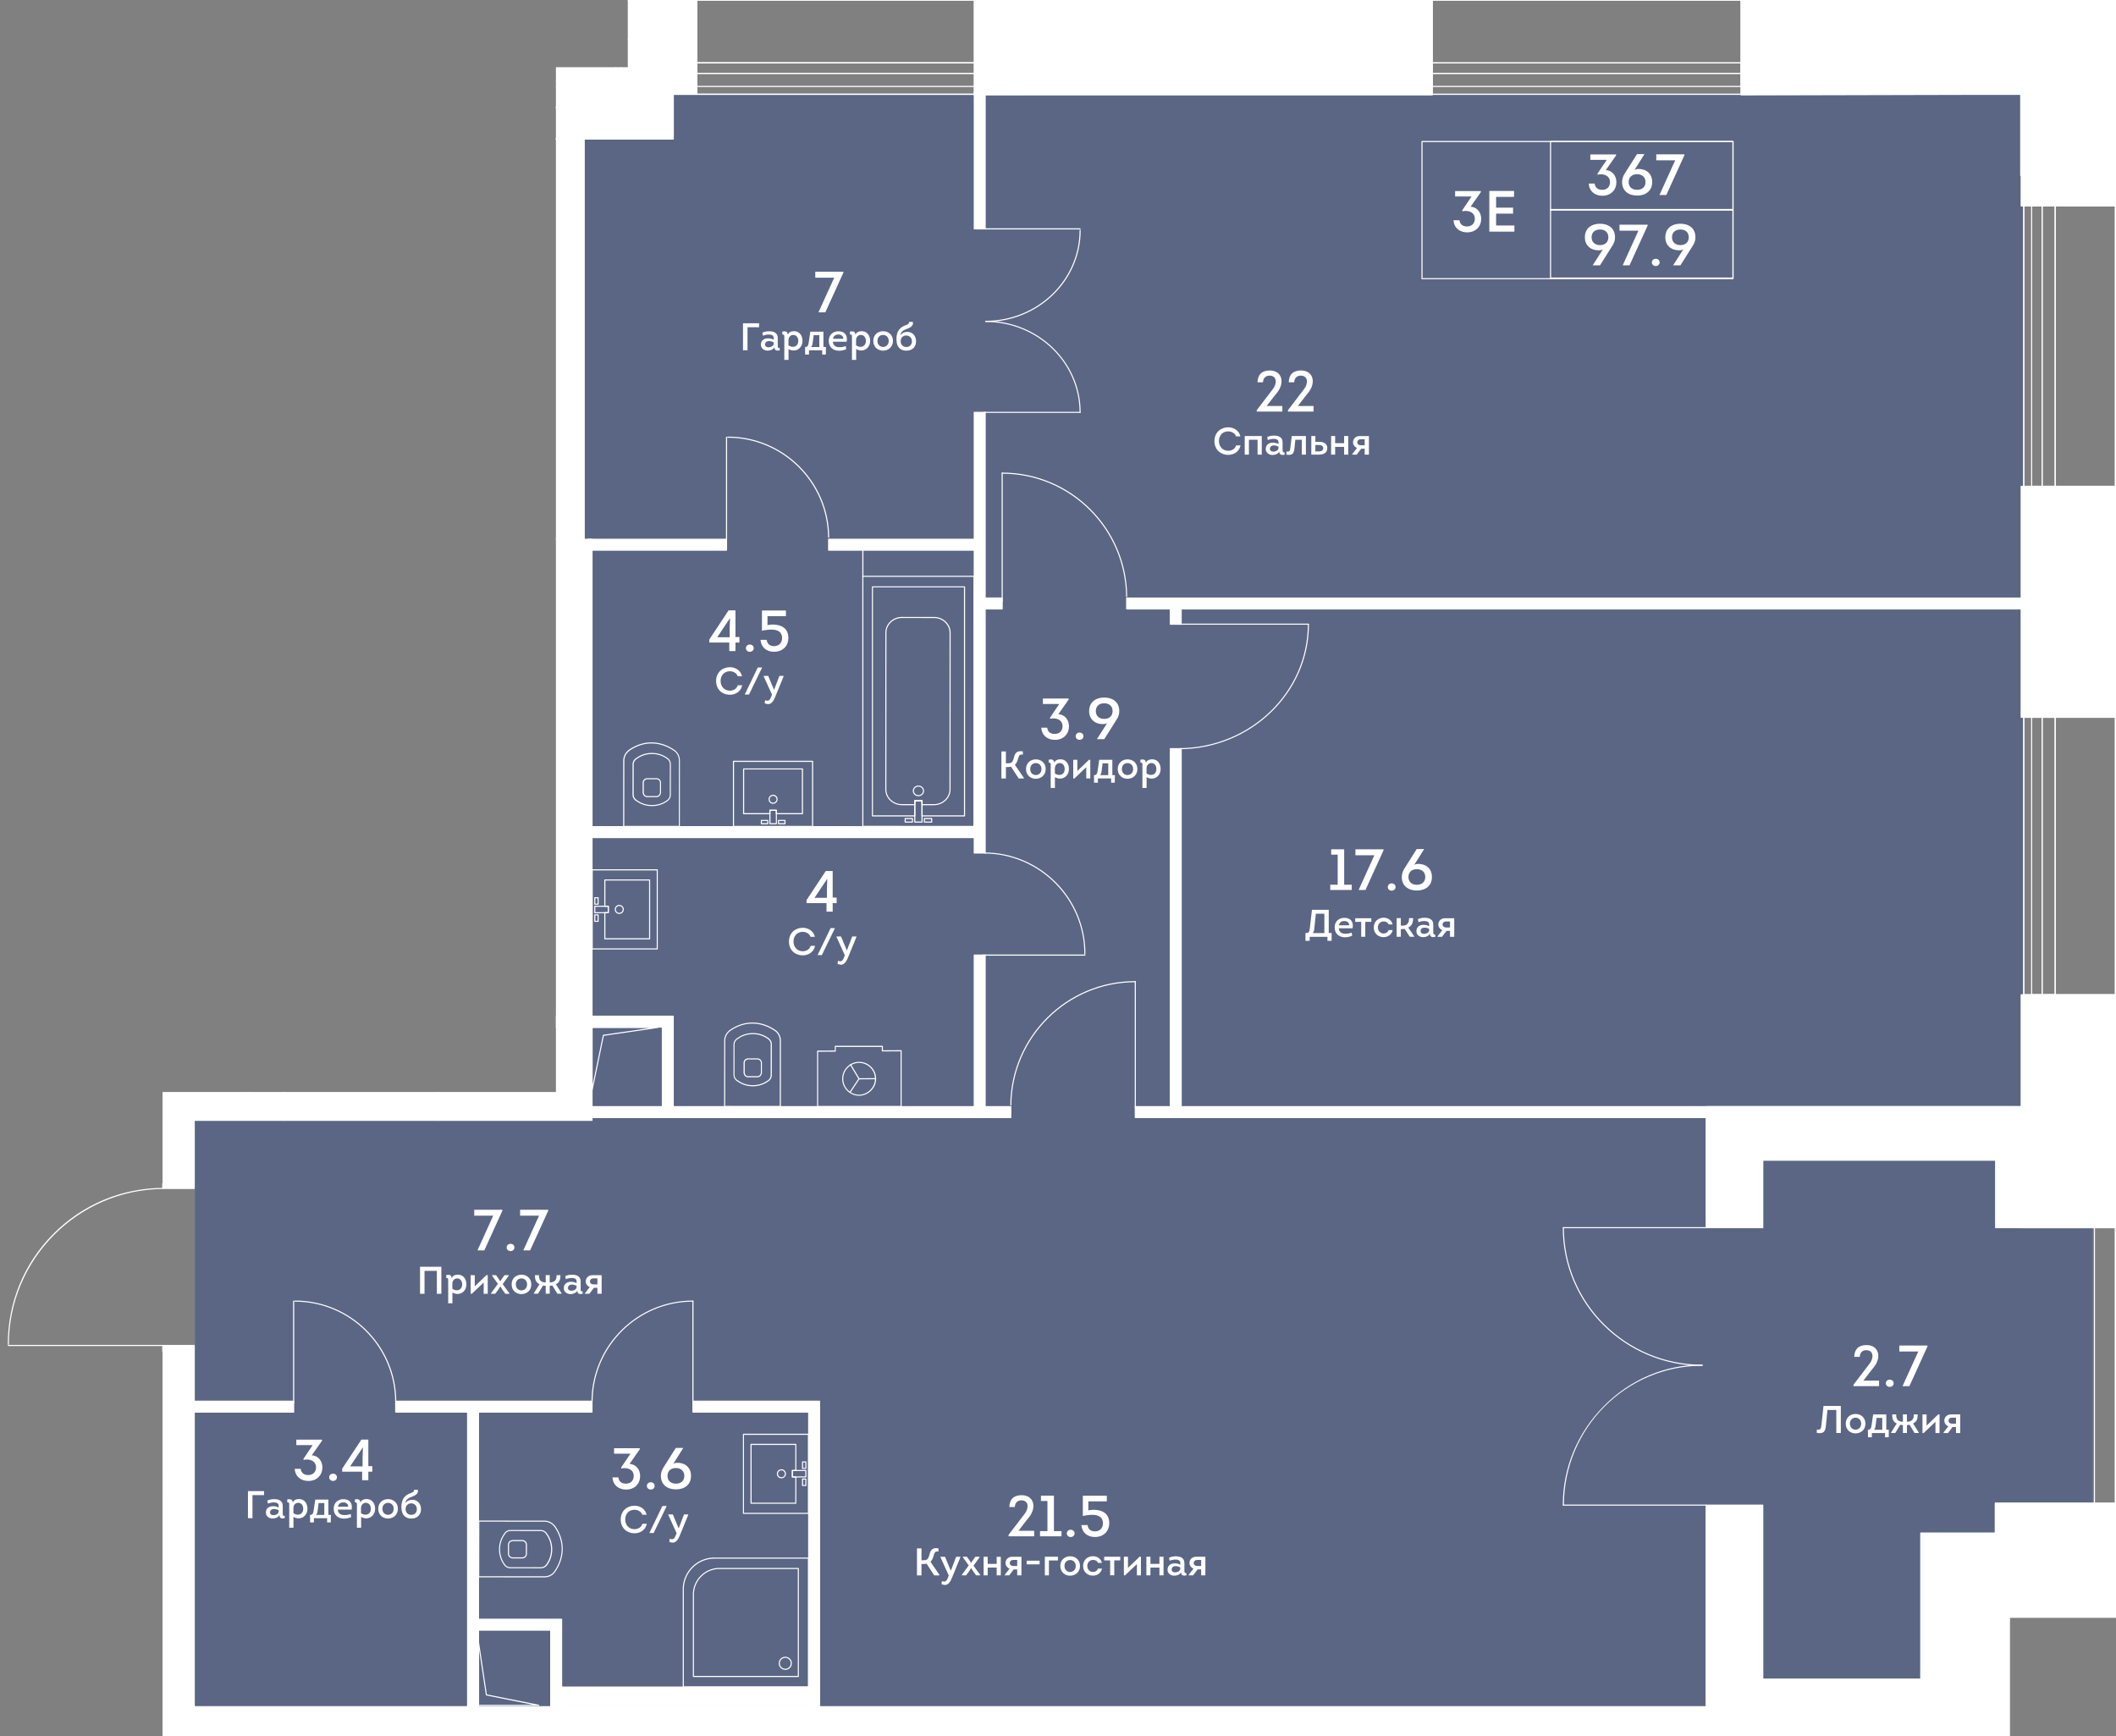 <svg viewBox="0 0 609.4 500" xmlns="http://www.w3.org/2000/svg"><rect x="0" y="0" width="609.4" height="500" fill="#808080" stroke="none"/><clipPath id="a"><path d="M609.4 0H180.8v19.36h-20.7v295.13H46.81v26.25H21.19C16.04 349.1 2.42 368.88 0 388.69l46.81.6V500h532.06v-34.07h30.54V0z"/></clipPath><clipPath id="b"><path d="M-1559.13-11.67H620.92v1058.74h-2180.05z"/></clipPath><clipPath id="c"><path d="M-1559.13-11.67H620.92v1058.74h-2180.05z"/></clipPath><path d="M602.72 348.02h-19.87V27.1H166.67v293.09H56.17v171.28h514.2v-37.75h12.48v-13.16h19.87z" fill="#425688" opacity=".6"/><g clip-path="url(#a)"><g clip-path="url(#b)" fill="#fff"><path clip-path="url(#c)" d="M123.27 305.15h-2.51c-.7 0-1.22-.43-1.34-1.1-.02-.01-.05-.06-.05-.13v-2.88c0-.8.57-1.36 1.39-1.36h2.51c.81 0 1.39.56 1.39 1.36v2.88c0 .07-.03.12-.05.14-.12.67-.64 1.09-1.34 1.09m-3.57-1.23c.01 0 .03.03.04.06.09.53.49.85 1.03.85h2.51c.54 0 .94-.32 1.04-.84v-.01c.01-.04.03-.07.04-.09v-2.85c0-.62-.43-1.04-1.07-1.04h-2.51c-.64 0-1.07.42-1.07 1.04v2.88z"/><path clip-path="url(#c)" d="m129.96 313.74-16.03-.01a.16.16 0 0 1-.11-.05.16.16 0 0 1-.05-.11l.02-18.88c0-1.17.49-2.23 1.39-2.97.01-.04.03-.08.06-.1 2.09-1.47 4.38-2.25 6.62-2.25h.22c2.27.03 4.55.81 6.6 2.25.92.7 1.45 1.81 1.45 3.03l-.01 18.93c0 .04-.01.08-.04.11-.04.03-.08.05-.12.05m-15.88-.33 15.72.01.01-18.77c0-1.12-.48-2.13-1.32-2.77-2.04-1.43-4.31-2.19-6.56-2.2h-.08c-2.15 0-4.35.74-6.38 2.15-.01.03-.03.06-.05.08-.86.69-1.33 1.67-1.33 2.77z"/><path clip-path="url(#c)" d="M122.04 307.73c-1.67 0-3.19-.5-4.52-1.47-.03 0-.06-.01-.08-.02s-.03-.02-.04-.03c-.02-.01-.03-.03-.04-.06-.6-.47-.89-1.05-.89-1.8l.01-8.56c0-.76.28-1.33.89-1.8a.21.21 0 0 1 .04-.06c.01-.02.03-.03.04-.03.04-.02.08-.02.1-.03 1.31-.96 2.84-1.46 4.51-1.46h.01c1.67 0 3.2.5 4.54 1.48.62.48.91 1.06.91 1.82l-.01 8.72c0 .76-.29 1.34-.91 1.82-1.35.99-2.88 1.48-4.56 1.48m-4.45-1.78c.03 0 .06.02.09.04 1.28.94 2.75 1.42 4.36 1.42s3.07-.47 4.36-1.41c.53-.41.78-.91.78-1.57l.01-8.72c0-.66-.25-1.16-.79-1.57a7.216 7.216 0 0 0-4.35-1.42h-.01c-1.6 0-3.07.48-4.35 1.42-.03.02-.06.03-.09.04l-.03.03c-.55.42-.8.92-.8 1.58l-.01 8.56c0 .66.25 1.16.79 1.57.02.01.03.02.04.03m-30.42-64.46H71.62c-.09 0-.16-.07-.16-.16s.07-.16.16-.16h15.55c.09 0 .16.07.16.16s-.07.16-.16.16"/><path clip-path="url(#c)" d="m159.04 241.53-72.01-.04c-.09 0-.16-.07-.16-.16v-32.01c0-.04.02-.08.05-.11a.15.15 0 0 1 .11-.04l72.03.03c.04 0 .08.02.11.04.03.03.05.07.05.11l-.02 32.01c0 .04-.02.08-.05.11-.03.04-.06.06-.11.06m-71.85-.35 71.7.04.02-31.7-71.72-.03z"/><path clip-path="url(#c)" d="M148.82 226.97c-.85 0-1.54-.73-1.54-1.61 0-.89.69-1.61 1.54-1.61s1.54.73 1.54 1.61c0 .89-.69 1.61-1.54 1.61m0-2.91c-.68 0-1.23.58-1.23 1.3 0 .71.55 1.3 1.23 1.3s1.23-.58 1.23-1.3c-.01-.71-.56-1.3-1.23-1.3m8.98 5.27h-1.01c-.08 0-.15-.07-.15-.16v-2.09c0-.04.01-.08.04-.11a.16.16 0 0 1 .11-.05h1.01c.08 0 .15.07.15.15v2.09c0 .11-.07.17-.15.17m-.86-.31h.7v-1.77h-.7zm.86-5.22h-1.01c-.08 0-.15-.07-.15-.16v-2.09c0-.09.07-.16.15-.16h1.01c.08 0 .15.07.15.16v2.09c0 .09-.07.16-.15.16m-.86-.31h.7v-1.77h-.7z"/><path clip-path="url(#c)" d="m148.37 234.91-45.09-.02c-2.52 0-4.57-2.16-4.57-4.81v-9.2c0-2.65 2.05-4.8 4.57-4.8l45.08.02c1.18 0 2.3.47 3.15 1.33.92.91 1.42 2.15 1.42 3.48v3.42c0 .04-.02.08-.05.11a.16.16 0 0 1-.11.05h-.98v1.77h.97c.08 0 .16.07.16.15v3.7c.02 2.64-2.03 4.8-4.55 4.8m-45.08-18.52c-2.34 0-4.25 2.01-4.26 4.49v9.2c0 2.48 1.91 4.49 4.25 4.49l45.09.02c2.34 0 4.25-2.01 4.26-4.49v-3.54h-.97c-.08 0-.15-.07-.15-.16v-2.09c0-.04.02-.08.04-.11a.15.15 0 0 1 .11-.04h.98v-3.26c0-1.24-.47-2.4-1.33-3.26a4.126 4.126 0 0 0-2.93-1.23z"/><path clip-path="url(#c)" d="M156.02 238.77H90.06c-.09 0-.16-.07-.16-.16v-26.52c0-.09.07-.16.16-.16h65.96c.09 0 .16.07.16.16v12.23c0 .04-.02.08-.05.11a.15.15 0 0 1-.11.04h-4.21v1.78h4.21c.09 0 .16.07.16.16v12.2c0 .09-.07.16-.16.16m-65.8-.32h65.65v-11.89h-4.21c-.09 0-.16-.07-.16-.15v-2.09c0-.04.02-.08.04-.11a.15.15 0 0 1 .11-.04h4.21v-11.92H90.22z"/><path clip-path="url(#c)" d="M157.8 226.57h-6.14c-.08 0-.16-.07-.16-.16v-2.09c0-.04.02-.08.05-.11a.16.16 0 0 1 .11-.05h6.14c.09 0 .16.07.16.16v2.09c0 .04-.02.08-.05.11a.16.16 0 0 1-.11.05m-5.99-.32h5.83v-1.77h-5.83zm3.58 44.27H142.5c-.08 0-.16-.07-.16-.16v-16.94c0-.09.07-.16.16-.16h12.89c.08 0 .15.07.15.16v7.51c0 .09-.07.16-.15.16l-.83.01v1.55h.83c.04 0 .08.02.11.04.03.03.04.07.04.11v7.57c.01.08-.06.15-.15.15m-12.73-.31h12.58v-7.26h-.83a.15.15 0 0 1-.11-.04.16.16 0 0 1-.05-.11v-1.86c0-.09.07-.16.16-.16h.83v-7.2h-12.58zm14.67-9.73a.21.21 0 0 1-.11-.04.16.16 0 0 1-.05-.11v-1.86c0-.08.07-.16.16-.16h.95c.04 0 .08.02.11.04.03.03.05.07.05.11v1.86c0 .08-.07.15-.16.15zm.16-1.87v1.55h.64v-1.55zm-.16 6.8a.21.21 0 0 1-.11-.04.16.16 0 0 1-.05-.11v-1.86c0-.08.07-.16.16-.16h.95c.04 0 .08.02.11.04.03.03.05.07.05.11v1.86c0 .08-.07.15-.16.15zm.16-1.86v1.55h.64v-1.55z"/><path clip-path="url(#c)" d="M151.24 263.18c-.34 0-.67-.13-.91-.38-.24-.24-.38-.57-.38-.92s.13-.67.37-.92.57-.38.92-.39c.72 0 1.3.58 1.3 1.29 0 .74-.58 1.32-1.3 1.32l.01-.16zm0-2.28c-.27 0-.51.11-.7.29-.18.19-.28.44-.28.7s.1.52.29.7c.19.19.43.29.69.29h.01c.54 0 .98-.45.98-.99a.999.999 0 0 0-.99-.99"/><path clip-path="url(#c)" d="M159.06 273.44h-18.75c-.08 0-.16-.07-.16-.16V250.5c0-.09.07-.16.16-.16h18.75c.08 0 .16.07.16.16v22.77c0 .1-.08.17-.16.17m-18.6-.32h18.44v-22.46h-18.44z"/><path clip-path="url(#c)" d="M154.41 262.96a.21.21 0 0 1-.11-.04.16.16 0 0 1-.05-.11v-1.86c0-.08.07-.16.16-.16l3.88-.02c.04 0 .08.01.11.04s.04.07.04.11v1.86c0 .08-.07.16-.15.16zm.15-1.87v1.55l3.56-.02v-1.55zm63.48 49.17h-2.51c-.7 0-1.22-.43-1.34-1.1-.02-.01-.05-.06-.05-.13v-2.88c0-.8.57-1.36 1.39-1.36h2.51c.81 0 1.39.56 1.39 1.36v2.88c0 .07-.03.12-.05.14-.12.66-.64 1.09-1.34 1.09m-3.57-1.23c.01 0 .03.03.04.06.09.53.49.85 1.03.85h2.51c.54 0 .94-.32 1.04-.84v-.01c.01-.04.03-.07.04-.09v-2.85c0-.62-.43-1.04-1.07-1.04h-2.51c-.64 0-1.07.42-1.07 1.04v2.88z"/><path clip-path="url(#c)" d="m224.73 318.85-16.03-.01a.16.16 0 0 1-.11-.05.16.16 0 0 1-.05-.11l.02-18.88c0-1.17.49-2.23 1.39-2.97.01-.04.03-.08.06-.1 2.09-1.47 4.38-2.25 6.62-2.25h.22c2.27.03 4.55.81 6.6 2.25.92.7 1.45 1.81 1.45 3.03l-.01 18.93c0 .04-.02.08-.05.11a.16.16 0 0 1-.11.05m-15.88-.33 15.72.01.01-18.77c0-1.12-.48-2.13-1.32-2.77-2.04-1.44-4.32-2.2-6.58-2.2h-.06c-2.15 0-4.35.74-6.38 2.15-.01.03-.03.06-.05.08-.86.69-1.33 1.67-1.33 2.77z"/><path clip-path="url(#c)" d="M216.81 312.84c-1.67 0-3.19-.5-4.52-1.47-.03 0-.06-.01-.08-.02s-.03-.02-.04-.03c-.02-.01-.03-.03-.04-.06-.6-.47-.89-1.05-.89-1.8l.01-8.56c0-.76.28-1.33.89-1.8a.21.21 0 0 1 .04-.06c.01-.02.03-.03.04-.03.04-.02.08-.02.1-.03 1.31-.96 2.84-1.46 4.51-1.46h.01c1.67 0 3.2.5 4.54 1.48.62.48.91 1.06.91 1.82l-.01 8.72c0 .76-.29 1.34-.91 1.82-1.36.98-2.88 1.48-4.56 1.48m-4.45-1.78c.03 0 .06.02.09.04 1.28.94 2.75 1.42 4.36 1.42s3.07-.47 4.36-1.41c.53-.41.78-.91.78-1.57l.01-8.72c0-.66-.25-1.16-.79-1.57a7.216 7.216 0 0 0-4.35-1.42h-.01c-1.6 0-3.07.48-4.35 1.42-.03.02-.06.03-.09.04l-.03.03c-.55.42-.8.92-.8 1.58l-.01 8.56c0 .66.25 1.16.79 1.57.02.01.03.02.04.03m-23.38-81.48h-2.51c-.7 0-1.22-.44-1.34-1.1-.02-.01-.05-.06-.05-.13v-2.88c0-.8.57-1.36 1.39-1.36h2.51c.81 0 1.39.56 1.39 1.36v2.88c0 .07-.03.12-.05.14-.12.66-.65 1.09-1.34 1.09m-3.57-1.23c.01 0 .02.02.03.05.09.54.49.86 1.04.86h2.51c.54 0 .94-.32 1.04-.84v-.01c.01-.04.03-.07.04-.09v-2.85c0-.62-.43-1.04-1.07-1.05h-2.51c-.64 0-1.07.42-1.08 1.04z"/><path clip-path="url(#c)" d="m195.66 238.16-16.03-.01c-.08 0-.16-.07-.16-.16l.01-18.88c0-1.17.5-2.23 1.39-2.97.01-.04.03-.08.06-.1 2.1-1.47 4.38-2.25 6.61-2.25h.06c2.33 0 4.67.78 6.76 2.26.92.7 1.45 1.8 1.45 3.02L195.8 238c.02.09-.05.16-.14.16m-15.87-.32 15.72.01.02-18.77c0-1.12-.48-2.13-1.32-2.77-1.99-1.4-4.21-2.16-6.43-2.2h-.22c-2.14 0-4.34.74-6.37 2.15-.01.03-.03.06-.05.08-.86.69-1.33 1.67-1.33 2.77z"/><path clip-path="url(#c)" d="M187.76 232.15c-1.68 0-3.21-.5-4.55-1.48 0 .01-.03.01-.07-.01-.02-.01-.03-.02-.05-.03a.218.218 0 0 1-.04-.05c-.61-.48-.89-1.05-.89-1.81l.01-8.56c0-.76.28-1.33.88-1.8.01-.01.02-.03.03-.04.02-.02.04-.04.06-.05.04-.02.07-.02.09-.02a7.527 7.527 0 0 1 4.51-1.46h.01c1.67 0 3.2.5 4.54 1.48.62.48.91 1.06.91 1.82l-.01 8.72c0 .76-.29 1.34-.91 1.82-1.32.98-2.85 1.47-4.52 1.47m-4.46-1.77c.03 0 .06.01.09.03a7.19 7.19 0 0 0 4.36 1.43h.01c1.6 0 3.07-.47 4.35-1.41.53-.41.79-.91.79-1.57l.01-8.72c0-.66-.25-1.16-.79-1.57a7.216 7.216 0 0 0-4.35-1.42h-.01c-1.6 0-3.07.48-4.35 1.42-.03.02-.06.03-.09.04-.01.01-.02.03-.03.03-.53.41-.79.91-.79 1.57v8.56c0 .66.25 1.16.79 1.57-.01.01 0 .03.01.04m-32.91 218.43h-2.87c-.07 0-.12-.03-.14-.05-.66-.12-1.09-.65-1.09-1.34v-2.51c0-.7.43-1.22 1.1-1.34.01-.02.06-.05.13-.05h2.88c.79 0 1.36.58 1.36 1.39v2.51c-.01.82-.57 1.39-1.37 1.39m-2.87-4.97c.01.01-.02.03-.06.04-.53.09-.86.49-.86 1.04v2.51c0 .54.32.94.84 1.03h.01c.04.01.07.03.09.04h2.85c.63 0 1.05-.43 1.05-1.07v-2.51c0-.63-.43-1.08-1.04-1.08z"/><path clip-path="url(#c)" d="m156.8 454.27-18.94-.01a.16.16 0 0 1-.11-.05.16.16 0 0 1-.05-.11l.01-16.03c0-.09.07-.16.16-.16l18.88.01c1.17 0 2.23.5 2.97 1.39.04.01.08.03.1.06 1.47 2.1 2.25 4.39 2.24 6.62v.21c-.03 2.27-.81 4.55-2.25 6.6-.7.94-1.8 1.47-3.01 1.47m-18.78-.33 18.77.01h.01c1.12 0 2.13-.48 2.76-1.32 1.43-2.04 2.2-4.32 2.2-6.58V446c0-2.15-.74-4.35-2.15-6.38-.03-.01-.07-.03-.08-.06a3.512 3.512 0 0 0-2.77-1.33l-18.72-.01z"/><path clip-path="url(#c)" d="m155.73 451.65-8.72-.01c-.76 0-1.34-.29-1.82-.91-.98-1.34-1.47-2.87-1.47-4.54 0-1.68.5-3.21 1.48-4.54 0 0-.01-.02 0-.06.01-.02.02-.04.03-.05s.03-.03.05-.03c.47-.61 1.05-.89 1.8-.89h.01l8.57.01c.75 0 1.33.28 1.8.89.02.01.04.02.06.05l.03.03c.02.03.02.07.03.09a7.563 7.563 0 0 1 1.46 4.53c0 1.67-.5 3.2-1.48 4.54-.49.6-1.07.89-1.83.89m-10.25-9.91c0 .03-.02.06-.04.09a7.224 7.224 0 0 0-1.42 4.36c0 1.6.47 3.07 1.41 4.36.41.53.91.78 1.57.79h8.72c.66 0 1.15-.25 1.57-.79a7.216 7.216 0 0 0 1.42-4.35c0-1.6-.48-3.07-1.42-4.36-.03-.03-.03-.06-.04-.09l-.03-.03c-.41-.54-.91-.79-1.57-.79l-8.57-.01h-.01c-.66 0-1.16.25-1.57.79.01 0 0 .02-.02.03m12.07-.1c0 .01 0 .01 0 0m-12.28-.13s0 .01 0 0zM248.5 166.28c-.08 0-.16-.07-.16-.16v-9.67c0-.09.07-.16.16-.16.08 0 .16.07.16.16v9.67c-.01.09-.08.16-.16.16"/><path clip-path="url(#c)" d="m280.51 238.16-32.01-.01c-.08 0-.16-.07-.16-.16v-72.01c0-.09.07-.16.16-.16h32.04c.04 0 .08.02.11.05s.04.07.04.11l-.03 72.03c0 .04-.01.08-.04.11a.15.15 0 0 1-.11.04m-31.86-.33 31.7.02.03-71.72h-31.73z"/><path clip-path="url(#c)" d="M264.5 229.3c-.45 0-.86-.17-1.17-.48a1.45 1.45 0 0 1-.44-1.06c0-.4.16-.78.45-1.06.3-.31.72-.47 1.17-.47.89 0 1.61.69 1.61 1.54 0 .84-.73 1.53-1.62 1.53m0-2.76c-.36 0-.7.14-.94.38a1.181 1.181 0 0 0 0 1.68c.24.25.58.39.95.39.72 0 1.3-.55 1.3-1.23 0-.67-.59-1.22-1.31-1.22zm-1.72 10.36h-2.09a.16.16 0 0 1-.11-.05.16.16 0 0 1-.05-.11v-1.01c0-.09.07-.16.16-.16h2.09c.09 0 .16.07.16.16v1.01c-.01.09-.08.16-.16.16m-1.93-.31h1.77v-.7h-1.77zm7.46.31h-2.09c-.08 0-.16-.07-.16-.16v-1.01c0-.09.07-.16.16-.16h2.09c.04 0 .08.02.11.05s.05.07.05.11v1.01c0 .09-.07.16-.16.16m-1.93-.31h1.77v-.7h-1.77z"/><path clip-path="url(#c)" d="M268.97 231.89h-3.42c-.08 0-.16-.07-.16-.16v-.98h-1.77v.98c0 .09-.07.16-.16.16h-3.7c-1.33 0-2.56-.51-3.48-1.42a4.437 4.437 0 0 1-1.32-3.15l.02-45.09c0-2.52 2.15-4.57 4.8-4.57l9.2.01c1.33 0 2.57.51 3.48 1.42.85.85 1.32 1.97 1.32 3.15l-.02 45.08c.01 2.52-2.15 4.57-4.79 4.57m-3.27-.31h3.26c2.47 0 4.49-1.91 4.49-4.25l.02-45.08c0-1.09-.44-2.13-1.23-2.93a4.573 4.573 0 0 0-3.26-1.33l-9.2-.01c-2.47 0-4.49 1.91-4.49 4.25l-.02 45.09c0 1.09.43 2.13 1.22 2.93.86.86 2.02 1.33 3.26 1.33h3.54v-.98c0-.08.07-.15.16-.15h2.09c.09 0 .16.07.16.15z"/><path clip-path="url(#c)" d="M277.78 235.13h-12.23c-.08 0-.16-.07-.16-.16v-4.21h-1.77v4.21c0 .09-.07.16-.16.16h-12.2c-.08 0-.15-.07-.15-.16v-65.96c0-.09.07-.15.15-.15h26.52c.08 0 .16.07.16.15v65.96c-.01.09-.08.16-.16.16m-12.08-.32h11.92v-65.65h-26.21v65.65h11.89v-4.21c0-.09.07-.16.16-.16h2.09c.09 0 .16.07.16.16v4.21z"/><path clip-path="url(#c)" d="M265.54 236.9h-2.09a.16.16 0 0 1-.11-.05.16.16 0 0 1-.05-.11v-6.14c0-.09.07-.16.16-.16h2.09c.04 0 .08.02.11.05s.05.07.05.11v6.14c0 .09-.07.16-.16.16m-1.93-.31h1.77v-5.83h-1.77zm-76.53 33.93h-12.89c-.08 0-.16-.07-.16-.16v-7.51c0-.08.07-.16.16-.16h.83v-1.55h-.83a.21.21 0 0 1-.11-.04.16.16 0 0 1-.05-.11v-7.57c0-.09.07-.16.16-.16h12.89c.08 0 .16.07.16.16v16.94c0 .09-.07.16-.16.16m-12.73-.32h12.58v-16.62h-12.58v7.25h.83c.04 0 .08.02.11.04.03.03.04.07.04.11v1.86c0 .08-.07.16-.15.16h-.83zm-3.05-4.71a.21.21 0 0 1-.11-.04.16.16 0 0 1-.05-.11v-1.86c0-.08.07-.16.16-.16h.95c.04 0 .08.02.11.04.03.03.05.07.05.11v1.86c0 .08-.07.15-.16.15zm.16-1.86v1.55h.64v-1.55zm-.16-3.08a.21.21 0 0 1-.11-.04.16.16 0 0 1-.05-.11v-1.86c0-.08.07-.16.16-.16h.95c.04 0 .08.02.11.04.03.03.05.07.05.11v1.86c0 .08-.07.16-.16.16zm.16-1.86v1.55h.64v-1.55z"/><path clip-path="url(#c)" d="M178.35 263.2c-.35 0-.67-.13-.92-.38-.25-.24-.38-.57-.38-.91 0-.72.57-1.3 1.29-1.31h.01c.34 0 .67.14.91.38.25.24.39.57.39.92s-.13.68-.38.92c-.24.24-.57.38-.92.38zm-.01-2.44v.16a.99.99 0 0 0-.98.99c0 .26.11.51.29.69.19.19.43.29.7.29h.01a.994.994 0 0 0 .98-.99c0-.54-.44-.98-.99-.98h-.01z"/><path clip-path="url(#c)" d="M189.28 273.44h-18.75c-.08 0-.16-.07-.16-.16V250.5c0-.09.07-.16.16-.16h18.75c.08 0 .16.07.16.16v22.77c0 .1-.08.17-.16.17m-18.59-.32h18.44v-22.46h-18.44z"/><path clip-path="url(#c)" d="M171.3 263.02a.21.21 0 0 1-.11-.04.16.16 0 0 1-.05-.11V261c0-.08.07-.16.16-.16l3.88-.02c.04 0 .08.01.11.04s.04.07.04.11v1.86c0 .08-.07.16-.15.16zm.16-1.86v1.55l3.56-.02v-1.55zm59.64-26.66h-7.51c-.08 0-.16-.07-.16-.16v-.83h-1.55v.83c0 .04-.02.08-.04.11a.16.16 0 0 1-.11.05h-7.57c-.08 0-.16-.07-.16-.16v-12.89c0-.09.07-.15.16-.15h16.94c.08 0 .16.07.16.15v12.89c-.01.09-.08.16-.16.16m-7.36-.32h7.2V221.6h-16.62v12.58h7.26v-.83c0-.04.02-.08.04-.11a.16.16 0 0 1 .11-.05h1.86c.09 0 .16.07.16.16zm2.33 3.21h-1.86c-.08 0-.16-.07-.16-.16v-.95c0-.04.02-.08.05-.11a.16.16 0 0 1 .11-.05h1.86c.08 0 .16.07.16.16v.95c0 .04-.02.08-.05.11a.16.16 0 0 1-.11.05m-1.71-.32h1.55v-.64h-1.55zm-3.23.32h-1.86c-.08 0-.16-.07-.16-.16v-.95c0-.04.02-.08.05-.11a.16.16 0 0 1 .11-.05h1.86c.08 0 .16.07.16.16v.95c0 .04-.02.08-.05.11-.02.03-.06.05-.11.05m-1.7-.32h1.55v-.64h-1.55z"/><path clip-path="url(#c)" d="M222.64 231.49a1.296 1.296 0 0 1-1.29-1.3c0-.35.13-.68.38-.92.24-.25.57-.38.92-.39h.01a1.296 1.296 0 0 1 1.29 1.3c-.01.72-.59 1.3-1.31 1.31zm0-2.29a.99.99 0 0 0-.7.29 1 1 0 0 0-.28.7c0 .54.44.98.98.98h.01c.54 0 .98-.45.98-.99 0-.26-.1-.51-.29-.69-.2-.19-.44-.29-.7-.29"/><path clip-path="url(#c)" d="M234.02 238.16h-22.78c-.08 0-.16-.07-.16-.16v-18.75c0-.09.07-.16.16-.16h22.78c.09 0 .16.07.16.16V238c0 .09-.07.16-.16.16m-22.62-.31h22.46v-18.44H211.4z"/><path clip-path="url(#c)" d="M223.6 237.39h-1.86c-.08 0-.16-.07-.16-.16l-.02-3.88c0-.04.01-.08.04-.11a.16.16 0 0 1 .11-.05h1.86c.08 0 .16.07.16.16l.02 3.88c0 .04-.02.08-.05.11-.02.03-.05.05-.1.05m-1.7-.32h1.55l-.02-3.56h-1.55zm7.29 196H216.3c-.08 0-.16-.07-.16-.16v-16.94c0-.09.07-.16.16-.16h12.89c.08 0 .15.07.15.16v7.51c0 .09-.07.16-.15.16l-.83.01v1.55h.83c.04 0 .08.02.11.04.03.03.04.07.04.11v7.57c.01.09-.06.15-.15.15m-12.73-.31h12.58v-7.26h-.83a.15.15 0 0 1-.11-.04.16.16 0 0 1-.05-.11v-1.86c0-.09.07-.16.16-.16h.83v-7.2h-12.58zm14.67-9.73a.21.21 0 0 1-.11-.04.16.16 0 0 1-.05-.11v-1.86c0-.08.07-.16.16-.16h.95c.04 0 .08.02.11.04.03.03.05.07.05.11v1.86c0 .08-.07.15-.16.15zm.16-1.86v1.55h.64v-1.55zm-.16 6.79a.21.21 0 0 1-.11-.04.16.16 0 0 1-.05-.11v-1.86c0-.08.07-.16.16-.16h.95c.04 0 .08.02.11.04.03.03.05.07.05.11v1.86c0 .08-.07.16-.16.16zm.16-1.86v1.55h.64v-1.55z"/><path clip-path="url(#c)" d="M225.03 425.74c-.34 0-.67-.14-.91-.38a1.26 1.26 0 0 1-.38-.92c0-.35.13-.68.38-.92.24-.25.57-.38.92-.39h.01c.71 0 1.29.58 1.3 1.29-.01.73-.59 1.31-1.32 1.32l.01-.16zm.01-2.29a.99.99 0 0 0-.7.29 1 1 0 0 0 .01 1.4c.19.19.43.29.69.29h.01c.54 0 .98-.45.98-.99a.999.999 0 0 0-.99-.99"/><path clip-path="url(#c)" d="M232.86 435.99h-18.75c-.08 0-.15-.07-.15-.16v-22.77c0-.09.07-.16.15-.16h18.75c.08 0 .16.07.16.16v22.77c-.01.09-.08.16-.16.16m-18.6-.31h18.44v-22.46h-18.44z"/><path clip-path="url(#c)" d="M228.21 425.51a.21.21 0 0 1-.11-.04.16.16 0 0 1-.05-.11v-1.86c0-.08.07-.16.16-.16l3.88-.02c.04 0 .08.01.11.04s.04.07.04.11v1.86c0 .08-.07.16-.15.16zm.15-1.86v1.55l3.56-.02v-1.55zm4.5 62.34h-36.07c-.08 0-.16-.07-.16-.16v-28.14c0-5.03 4.1-9.13 9.13-9.13h27.1c.04 0 .08.02.11.05s.04.07.04.11v37.12c0 .08-.07.15-.15.15m-35.92-.31h35.76v-36.8h-26.94c-4.86 0-8.82 3.96-8.82 8.82z"/><path clip-path="url(#c)" d="M199.69 482.96a.21.21 0 0 1-.11-.04.15.15 0 0 1-.04-.11v-23.58c0-4.23 3.44-7.68 7.67-7.68h22.71c.08 0 .15.07.15.16v31.1c0 .04-.02.08-.04.11a.16.16 0 0 1-.11.05h-30.23zm7.52-31.1c-4.06 0-7.36 3.3-7.36 7.37v23.42h29.91v-30.79z"/><path clip-path="url(#c)" d="M226.16 480.9a1.88 1.88 0 0 1-1.88-1.89c0-1.04.84-1.88 1.88-1.88s1.89.84 1.89 1.88-.85 1.89-1.89 1.89m0-3.46c-.86 0-1.57.71-1.57 1.57 0 .87.71 1.57 1.57 1.57.87 0 1.57-.71 1.57-1.57s-.7-1.57-1.57-1.57m18.66-162.74c-.03 0-.06-.01-.08-.03-.08-.05-.09-.15-.05-.22l2.57-3.86c.05-.07.16-.09.22-.04.07.05.09.14.04.22l-2.57 3.86a.17.17 0 0 1-.13.07"/><path clip-path="url(#c)" d="M247.39 310.84c-.08 0-.16-.07-.16-.15 0-.09.07-.16.16-.16l4.76-.04c.08 0 .15.07.15.16 0 .08-.07.16-.15.16z"/><path clip-path="url(#c)" d="M247.39 310.84c-.05 0-.1-.03-.14-.08l-2.43-4.06a.17.17 0 0 1 .05-.22c.08-.05.17-.03.22.05l2.43 4.06c.04.08.02.17-.06.22-.01.02-.04.03-.07.03"/><path clip-path="url(#c)" d="M247.43 315.56c-1.28 0-2.5-.5-3.42-1.4a4.846 4.846 0 0 1-1.46-3.44c-.01-1.3.49-2.53 1.41-3.46.91-.93 2.13-1.45 3.44-1.46h.04c2.67 0 4.86 2.16 4.88 4.84.01 1.29-.5 2.52-1.45 3.46-.92.92-2.15 1.45-3.39 1.46zm0-9.45h-.04c-1.22.01-2.36.5-3.22 1.37s-1.32 2.02-1.31 3.24.49 2.36 1.36 3.22c.86.85 2 1.32 3.2 1.32h.04c1.15-.01 2.31-.51 3.17-1.37.89-.89 1.37-2.04 1.36-3.24a4.567 4.567 0 0 0-4.56-4.54"/><path clip-path="url(#c)" d="M259.52 318.85h-24.04c-.08 0-.16-.07-.16-.16v-15.97c0-.08.07-.16.16-.16l4.93-.02v-1.2c0-.09.07-.16.15-.16h13.57c.08 0 .15.07.15.16v1.13l5.24-.03c.04 0 .08.02.11.05s.04.07.04.11v16.08c.01.1-.06.17-.15.17m-23.89-.32h23.73v-15.76l-5.24.03a.21.21 0 0 1-.11-.04.16.16 0 0 1-.05-.11v-1.13H240.7v1.19c0 .09-.07.16-.16.16l-4.92.03v15.63zm-144.75-8.94a.161.161 0 0 1-.13-.25l2.57-3.86c.04-.07.14-.09.22-.04.07.05.09.14.04.22l-2.57 3.86c-.03.05-.08.07-.13.07"/><path clip-path="url(#c)" d="M93.45 305.73c-.08 0-.16-.07-.16-.15 0-.09.07-.16.16-.16l4.76-.04c.08 0 .15.07.15.16 0 .08-.07.16-.15.16z"/><path clip-path="url(#c)" d="M93.45 305.73c-.05 0-.11-.03-.14-.08l-2.43-4.06a.17.17 0 0 1 .05-.22c.08-.05.17-.03.22.05l2.43 4.06c.04.08.02.17-.05.22-.02.02-.05.03-.08.03"/><path clip-path="url(#c)" d="M93.49 310.45c-2.67 0-4.86-2.16-4.88-4.84a4.887 4.887 0 0 1 4.84-4.92h.04c1.29 0 2.5.5 3.42 1.41.93.91 1.45 2.14 1.46 3.44.01 1.29-.5 2.52-1.45 3.46-.92.92-2.15 1.45-3.39 1.46h-.04zm0-9.45h-.03a4.573 4.573 0 0 0-4.53 4.6 4.573 4.573 0 0 0 4.57 4.53h.04c1.15-.01 2.31-.51 3.17-1.37.89-.89 1.37-2.04 1.36-3.24a4.543 4.543 0 0 0-1.36-3.22c-.88-.83-2.01-1.3-3.22-1.3"/><path clip-path="url(#c)" d="M105.58 313.74H81.54c-.09 0-.16-.07-.16-.16v-15.97c0-.08.07-.16.16-.16l4.92-.02v-1.2c0-.09.07-.16.16-.16h13.57c.09 0 .16.07.16.16v1.13l5.24-.03c.04 0 .08.02.11.05s.05.07.05.11v16.08c-.01.1-.08.17-.17.17m-23.89-.32h23.73v-15.76l-5.24.03a.21.21 0 0 1-.11-.04.16.16 0 0 1-.05-.11v-1.13H86.78v1.19c0 .09-.07.16-.16.16l-4.92.03v15.63zm154.35 178.09h-3.14v-84.83h-33.34v-3.14h36.48zm-98.22 0h-3.14v-87.97h35.82v3.14h-32.68z"/><path clip-path="url(#c)" d="M160.98 485.87h73.49v3.14h-73.49z"/><path clip-path="url(#c)" d="M160.98 488.27h73.49v3.14h-73.49z"/><path clip-path="url(#c)" d="M161.75 492.09h-3.14v-22.61h-22.36v-3.14h25.5zM55.93 403.54h28.64v3.14H55.93zm58.04 0h27.64v3.14h-27.64zm79.93-82.37h-3.14V295.8h-49.67v17.81h-3.15v-20.95h55.96zm133.06-2.46h255.12v3.14H326.96z"/><path clip-path="url(#c)" d="M170.51 318.71h120.61v3.14H170.51zm-1.14-163.41h39.87v3.14h-39.87zm114.35 90.36h-3.14v-87.22h-41.94v-3.14h45.08z"/><path clip-path="url(#c)" d="M280.58 118.76h3.14v37.87h-3.14zm0-92.18h3.14v39.33h-3.14zm0 248.48h3.14v45.47h-3.14zM170.5 238.08h111.65v3.14H170.5zm153.97-65.85h257.62v3.14H324.47zm-42.32 0h6.47v3.14h-6.47zm54.89 43.38h3.14v104.67h-3.14z"/><path clip-path="url(#c)" d="M337.04 172.65h3.14v7.12h-3.14zM69.58 274.78h3.14v39.63h-3.14zm3.14-29.4h-3.14v-39.22h89.62v3.14H72.72zM8.86 229.54h16.17v3.14H8.86z"/><path clip-path="url(#c)" d="M60.87 229.54h10.28v3.14H60.87zM15.52 26.41h3.14v203.53h-3.14zM159.2 39.98h9.05v115.33h-9.05zM81.56 313.61h44.47v9.05H81.56zm80.19 178.63h-3.14c-.08 0-.16-.07-.16-.16v-22.45h-20.48v21.87c0 .09-.07.16-.16.16h-3.14c-.08 0-.16-.07-.16-.16v-84.67h-20.55c-.08 0-.16-.07-.16-.16v-3.14c0-.09.07-.16.16-.16h56.53c.09 0 .16.07.16.16v3.14c0 .09-.07.16-.16.16h-32.53v59.34h23.78c.09 0 .16.07.16.16v19.37h70.84v-78.87h-33.18c-.08 0-.16-.07-.16-.16v-3.14c0-.09.07-.16.16-.16h36.48c.08 0 .15.07.15.16v87.97c0 .09-.07.16-.15.16h-3.14c-.07 0-.13-.04-.14-.1h-70.85v.52c0 .1-.07.16-.16.16m-2.98-.31h2.83v-.52c0-.08.07-.15.16-.15h71.15c.06 0 .12.04.14.1h2.84V403.7h-36.17v2.83h33.18c.08 0 .15.07.15.16v79.19c0 .09-.07.16-.15.16h-71.15c-.08 0-.16-.07-.16-.16V466.5h-23.78c-.08 0-.16-.07-.16-.16v-59.66c0-.09.07-.16.16-.16h32.53v-2.83h-56.22v2.83h20.55c.08 0 .16.07.16.16v84.67h2.83v-21.87c0-.09.07-.16.16-.16h20.79c.09 0 .16.07.16.16zm-74.2-85.09H55.93c-.09 0-.16-.07-.16-.16v-3.14c0-.09.07-.16.16-.16h28.64c.09 0 .16.07.16.16v3.14c0 .09-.07.16-.16.16m-28.49-.31h28.33v-2.83H56.08zm235.04-84.52H170.5c-.08 0-.16-.07-.16-.16v-3.14c0-.09.07-.16.16-.16h20.1v-22.6h-49.37v17.65c0 .09-.07.16-.16.16h-3.14c-.08 0-.16-.07-.16-.16v-20.95c0-.09.07-.16.16-.16h55.96c.09 0 .16.07.16.16v25.9h86.37v-43.5c0-.08.07-.15.16-.15h3.14c.08 0 .16.07.16.15v43.5h7.24c.08 0 .15.07.15.16v3.14c0 .09-.07.16-.15.16m-120.46-.31h120.3v-2.83h-7.24c-.08 0-.16-.07-.16-.16v-43.5h-2.83v43.5c0 .09-.07.16-.16.16H193.9c-.08 0-.15-.07-.15-.16v-25.9H138.1v20.64h2.83V295.8c0-.09.07-.16.16-.16h49.68c.09 0 .16.07.16.16v22.92c0 .09-.07.16-.16.16h-20.1v2.82zm38.58-163.1h-39.87c-.08 0-.16-.07-.16-.16v-3.14c0-.08.07-.15.16-.15h39.87c.09 0 .16.07.16.15v3.14c0 .09-.07.16-.16.16m-39.72-.31h39.56v-2.83h-39.56zm114.2 87.53h-3.14c-.08 0-.16-.07-.16-.16v-4.29H170.5c-.08 0-.15-.07-.15-.16v-3.14c0-.09.07-.16.15-.16h109.92V158.6h-41.78c-.09 0-.16-.07-.16-.16v-3.14c0-.09.07-.16.16-.16h41.78v-36.39c0-.09.07-.16.16-.16h3.14c.09 0 .16.07.16.16v53.32h4.74c.08 0 .16.07.16.15v3.14c0 .09-.07.16-.16.16h-4.74v70.13c0 .1-.07.17-.16.17m-2.98-.32h2.83v-70.13c0-.08.07-.15.16-.15h4.74v-2.83h-4.74c-.08 0-.16-.07-.16-.16v-53.32h-2.83v36.39c0 .09-.07.16-.16.16H238.8v2.83h41.79c.09 0 .16.07.16.16v79.63c0 .09-.07.16-.16.16H170.66v2.83h109.92c.09 0 .16.07.16.16zm2.98-179.43h-3.14c-.08 0-.15-.07-.15-.16V26.58c0-.09.07-.16.15-.16h3.14c.09 0 .16.07.16.16v39.33c0 .09-.07.16-.16.16m-2.98-.32h2.83V26.73h-2.83zm301.35 256.26H326.96c-.08 0-.16-.07-.16-.16v-3.14c0-.09.07-.16.16-.16h9.92V215.61c0-.09.07-.16.16-.16h3.14c.09 0 .16.07.16.16v102.94h241.75c.08 0 .16.07.16.16v3.14c-.01.09-.08.16-.16.16m-254.97-.31h254.81v-2.83H340.18c-.08 0-.16-.07-.16-.16V215.77h-2.83v102.94c0 .09-.07.16-.16.16h-9.92v2.83zm13.06-141.77h-3.14c-.08 0-.16-.07-.16-.16v-4.24h-12.41c-.08 0-.16-.07-.16-.16v-3.14c0-.08.07-.15.16-.15h257.62c.08 0 .16.07.16.15v3.14c0 .09-.07.16-.16.16H340.33v4.24c0 .09-.07.16-.15.16m-2.99-.32h2.83v-4.24c0-.08.07-.15.16-.15h241.75v-2.83h-257.3v2.83h12.41c.09 0 .16.07.16.15v4.24zM72.72 314.57h-3.14c-.09 0-.16-.07-.16-.16v-39.63c0-.09.07-.16.16-.16h3.14c.09 0 .16.07.16.16v39.63c0 .09-.07.16-.16.16m-2.98-.32h2.83v-39.32h-2.83z"/><path clip-path="url(#c)" d="M72.72 245.54h-3.14c-.09 0-.16-.07-.16-.16v-12.55h-8.56c-.09 0-.16-.07-.16-.16v-3.14c0-.08.07-.15.16-.15h8.56v-23.22c0-.09.07-.16.16-.16h89.62c.09 0 .16.07.16.16v3.14c0 .08-.07.15-.16.15H72.88v35.93c0 .09-.07.16-.16.16m-2.98-.32h2.83V209.3c0-.09.07-.16.16-.16h86.32v-2.83H69.74v23.22c0 .09-.07.16-.16.16h-8.56v2.83h8.56c.09 0 .16.07.16.15zm-44.72-12.39H8.86c-.09 0-.16-.07-.16-.16v-3.14c0-.09.07-.16.16-.16h6.51V26.41c0-.09.07-.16.16-.16h3.14c.09 0 .16.07.16.16v202.97h6.2c.09 0 .16.07.16.16v3.14c-.01.08-.08.15-.17.15m-16.01-.31h15.85v-2.83h-6.2c-.09 0-.16-.07-.16-.16V26.57h-2.83v202.97c0 .09-.07.16-.16.16h-6.5zm159.24-77.05h-9.05c-.08 0-.16-.07-.16-.16V39.98c0-.09.07-.16.16-.16h9.05c.08 0 .16.07.16.16v115.33c-.01.09-.08.16-.16.16m-8.89-.32h8.73V40.13h-8.73zm-33.33 167.66H81.56c-.09 0-.16-.07-.16-.16v-9.05c0-.09.07-.16.16-.16h44.47c.09 0 .16.07.16.16v9.05c0 .09-.07.16-.16.16m-44.32-.31h44.16v-8.73H81.71zm245.25-3.46c-.08 0-.16-.07-.16-.16V282.7c0-.09.07-.16.16-.16.08 0 .16.07.16.16v36.18c0 .09-.07.16-.16.16"/><path clip-path="url(#c)" d="M291.12 318.42c-.09 0-.16-.07-.16-.16.14-19.7 16.27-35.71 35.96-35.71.1-.01.2.06.2.16 0 .09-.07.16-.16.16h-.04c-19.52 0-35.51 15.87-35.65 35.4 0 .08-.07.15-.15.15M84.57 404.26c-.09 0-.16-.07-.16-.16v-29.4c0-.09.07-.15.16-.15s.16.07.16.15v29.4c0 .09-.07.16-.16.16m29.4-.58c-.08 0-.16-.07-.16-.15-.11-15.81-13.05-28.67-28.86-28.67h-.03c-.08 0-.16-.07-.16-.16s.09-.16.19-.15c15.98 0 29.07 12.99 29.18 28.97 0 .09-.07.16-.16.16m262.84-223.76h-37.72c-.08 0-.16-.07-.16-.16s.07-.16.16-.16h37.72c.08 0 .16.07.16.16 0 .1-.08.16-.16.16"/><path clip-path="url(#c)" d="M339.74 215.77c-.08 0-.16-.07-.16-.15 0-.09.07-.16.16-.16 20.37-.14 36.94-16.14 36.91-35.69 0-.09.07-.16.16-.16.08 0 .16.07.16.16.02 19.71-16.68 35.86-37.23 36m-51.12-42.42c-.08 0-.16-.07-.16-.16v-36.94c0-.09.07-.16.16-.16.08 0 .16.07.16.16v36.94c0 .09-.07.16-.16.16"/><path clip-path="url(#c)" d="M324.47 171.97c-.08 0-.16-.07-.16-.15-.13-19.53-16.13-35.4-35.65-35.4-.1 0-.2-.06-.2-.16s.09-.16.2-.16c19.7 0 35.83 16.01 35.96 35.71.01.1-.06.16-.15.16M199.56 404.26c-.08 0-.16-.07-.16-.16v-29.4c0-.09.07-.15.16-.15.08 0 .16.07.16.15v29.4c0 .09-.07.16-.16.16"/><path clip-path="url(#c)" d="M170.51 403.68c-.09 0-.16-.07-.16-.16.11-15.98 13.2-28.97 29.18-28.97.1 0 .19.06.19.15s-.07.16-.16.16h-.03c-15.81 0-28.75 12.85-28.86 28.67-.01.08-.08.15-.16.15m141.94-128.46h-29.4c-.09 0-.16-.07-.16-.16s.07-.16.16-.16h29.4c.08 0 .16.07.16.16s-.08.16-.16.16m0-.35c-.08 0-.16-.07-.16-.16.02-15.82-12.85-28.79-28.67-28.9-.09 0-.16-.07-.16-.16 0-.08.07-.15.16-.15 16 .11 29 13.21 28.98 29.21 0 .09-.07.16-.15.16M209.24 155.46c-.08 0-.16-.07-.16-.16v-29.4c0-.09.07-.15.16-.15.08 0 .16.07.16.15v29.4c0 .09-.07.16-.16.16m29.4-.58c-.08 0-.16-.07-.16-.15-.11-15.81-13.06-28.67-28.86-28.67-.1 0-.19-.06-.19-.16s.09-.17.19-.16c15.98 0 29.07 12.99 29.18 28.98 0 .1-.07.16-.16.16M69.58 274.94H40.1c-.09 0-.16-.07-.16-.16s.07-.16.16-.16h29.48c.09 0 .16.07.16.16s-.07.16-.16.16m-29.48-.35c-.08 0-.16-.07-.16-.16-.01-7.72 3.12-15.03 8.79-20.58 5.64-5.51 13.04-8.57 20.84-8.63.08 0 .16.07.16.16s-.07.16-.16.16c-16.19.11-29.35 13.08-29.33 28.9.01.08-.05.15-.14.15m-15.08-44.5c-.09 0-.16-.07-.16-.16v-36.18c0-.09.07-.16.16-.16s.16.07.16.16v36.18c0 .09-.07.16-.16.16"/><path clip-path="url(#c)" d="M60.87 229.47c-.08 0-.16-.07-.16-.15-.13-19.53-16.12-35.4-35.65-35.4-.1 0-.19-.06-.19-.16s.09-.16.19-.16c19.7 0 35.83 16.01 35.96 35.71 0 .09-.06.16-.15.16zm-52.01.62c-.09 0-.16-.07-.16-.16v-36.18c0-.09.07-.16.16-.16s.16.07.16.16v36.18c-.01.09-.08.16-.16.16"/><path clip-path="url(#c)" d="M-26.99 229.47c-.09 0-.16-.07-.16-.16.14-19.7 16.27-35.71 35.96-35.71.11 0 .2.06.2.16 0 .09-.07.16-.16.16h-.04c-19.53 0-35.51 15.87-35.65 35.4.01.08-.07.15-.15.15M5.85 367.29c-.09 0-.16-.07-.16-.16v-44.47c0-.09.07-.16.16-.16s.16.07.16.16v44.47c0 .09-.07.16-.16.16"/><path clip-path="url(#c)" d="M5.8 367.29c-11.95 0-23.21-4.63-31.69-13.05-8.5-8.43-13.23-19.67-13.31-31.64 0-.09.07-.16.16-.16s.16.07.16.16c.17 24.48 20.21 44.38 44.69 44.38h.05c.09 0 .16.07.16.16-.01.09-.12.15-.22.15m41.08 20.35H2.41c-.09 0-.16-.07-.16-.16s.07-.16.16-.16h44.47c.09 0 .16.07.16.16s-.07.16-.16.16"/><path clip-path="url(#c)" d="M2.41 387.31c-.08 0-.16-.07-.16-.16-.02-11.97 4.62-23.25 13.05-31.75s19.67-13.23 31.64-13.31c.08 0 .16.07.16.16s-.07.16-.15.16c-24.51.17-44.42 20.24-44.39 44.74 0 .1-.07.16-.15.16m308.66-268.4h-27.66c-.08 0-.15-.07-.15-.16s.07-.16.15-.16h27.66c.08 0 .16.07.16.16s-.08.16-.16.16"/><path clip-path="url(#c)" d="M311.07 118.91c-.08 0-.16-.07-.16-.16 0-14.36-12.13-26.04-27.04-26.04-.09 0-.16-.07-.16-.16 0-.08.07-.15.16-.15 15.08 0 27.35 11.82 27.35 26.36.01.08-.07.15-.15.15"/><path clip-path="url(#c)" d="M283.87 92.71c-.08 0-.16-.07-.16-.16s.07-.16.16-.16c14.91 0 27.04-11.68 27.04-26.04 0-.09.07-.16.16-.16s.16.07.16.16c-.01 14.54-12.27 26.36-27.36 26.36m27.2-26.64h-27.66c-.08 0-.15-.07-.15-.16s.07-.16.15-.16h27.66c.08 0 .16.07.16.16s-.08.16-.16.16m180.29 287.65h-41.12c-.08 0-.16-.07-.16-.16s.07-.16.16-.16h41.12c.08 0 .16.07.16.16s-.08.16-.16.16"/><path clip-path="url(#c)" d="M490.23 393.34c-22.14 0-40.15-17.84-40.15-39.77 0-.09.07-.16.16-.16.08 0 .15.07.15.16 0 21.76 17.87 39.46 39.84 39.46.08 0 .16.07.16.16-.01.08-.08.15-.16.15"/><path clip-path="url(#c)" d="M450.24 433.62c-.08 0-.16-.07-.16-.16 0-10.66 4.17-20.77 11.76-28.46 7.62-7.73 17.71-11.99 28.39-11.99.09 0 .16.07.16.16 0 .08-.07.15-.16.15-21.96 0-39.83 18-39.83 40.13-.01.1-.08.17-.16.17"/><path clip-path="url(#c)" d="M491.36 433.62h-41.12c-.08 0-.16-.07-.16-.16s.07-.16.16-.16h41.12c.08 0 .16.07.16.16s-.08.16-.16.16m-663.84-37.84H46.88v4.52h-219.36z"/><path clip-path="url(#c)" d="M47.04 400.46h-219.67v-4.84H47.04zm-219.36-.32H46.72v-4.21h-219.04zm327.48 91.14h-17.34c-.08 0-.16-.07-.16-.16v-18.09c0-.08.06-.15.14-.16h.01c.08 0 .14.05.16.13l2.24 14.97 14.97 2.99c.08.02.13.09.13.17 0 .09-.07.15-.15.15m-17.18-.31h15.6l-13.52-2.7c-.06-.01-.11-.07-.13-.13l-1.95-12.99zm32.52-176.83h-.02a.162.162 0 0 1-.14-.16V295.9c0-.09.07-.16.16-.16h18.85c.08 0 .15.06.16.15.01.08-.05.15-.14.17l-15.46 2.24-3.26 15.72c-.01.07-.07.12-.15.12m.16-18.09v16.4l2.97-14.33c.01-.07.07-.11.13-.12l13.42-1.95zm-29.55 17.34h-.02a.162.162 0 0 1-.14-.16V295.9c0-.09.07-.16.16-.16h18.09c.08 0 .15.06.16.14s-.05.16-.13.17l-14.97 2.24-2.99 14.97c-.02.08-.09.13-.16.13m.15-17.34v15.59l2.7-13.52c.01-.06.07-.11.13-.12l12.99-1.95zM45.37 421.56H30.3c-.09 0-.16-.07-.16-.16v-18.09c0-.09.07-.16.16-.16h15.08c.09 0 .16.07.16.16v18.09c-.01.09-.08.16-.17.16m-14.91-.31h14.77v-17.78H30.46zm-5.06-12.5c-1.54 0-2.8-1.25-2.8-2.8 0-1.54 1.25-2.8 2.8-2.8 1.54 0 2.8 1.25 2.8 2.8-.01 1.54-1.26 2.8-2.8 2.8m0-5.28a2.48 2.48 0 1 0 0 4.96 2.48 2.48 0 0 0 0-4.96m-9.05 3.77c-1.12 0-2.04-.91-2.04-2.04 0-1.12.92-2.04 2.04-2.04s2.04.92 2.04 2.04-.91 2.04-2.04 2.04m0-3.77c-.95 0-1.73.78-1.73 1.73s.78 1.73 1.73 1.73 1.73-.78 1.73-1.73-.78-1.73-1.73-1.73m6.79 17.34c-2.37 0-4.3-1.93-4.3-4.3s1.93-4.31 4.3-4.31 4.3 1.93 4.3 4.31c0 2.37-1.93 4.3-4.3 4.3m0-8.3c-2.2 0-3.99 1.79-3.99 3.99s1.79 3.99 3.99 3.99 3.99-1.79 3.99-3.99c0-2.19-1.79-3.99-3.99-3.99m-9.8 7.54c-1.12 0-2.04-.91-2.04-2.04 0-1.12.92-2.04 2.04-2.04s2.04.92 2.04 2.04c0 1.13-.92 2.04-2.04 2.04m0-3.77c-.95 0-1.73.78-1.73 1.73s.78 1.73 1.73 1.73 1.73-.78 1.73-1.73c-.01-.95-.78-1.73-1.73-1.73m-7.54 3.77c-1.12 0-2.04-.91-2.04-2.04 0-1.12.92-2.04 2.04-2.04s2.04.92 2.04 2.04c0 1.13-.92 2.04-2.04 2.04m0-3.77c-.95 0-1.73.78-1.73 1.73s.78 1.73 1.73 1.73 1.73-.78 1.73-1.73-.78-1.73-1.73-1.73m6.03-3.01c-1.12 0-2.04-.91-2.04-2.04 0-1.12.92-2.04 2.04-2.04s2.04.92 2.04 2.04-.92 2.04-2.04 2.04m0-3.77c-.95 0-1.73.78-1.73 1.73s.78 1.73 1.73 1.73 1.73-.78 1.73-1.73-.78-1.73-1.73-1.73m-6.03 0a3.55 3.55 0 1 1 .002-7.102A3.55 3.55 0 0 1 5.8 409.5m0-6.78c-1.78 0-3.24 1.45-3.24 3.24 0 1.78 1.45 3.24 3.24 3.24 1.78 0 3.24-1.45 3.24-3.24-.01-1.79-1.46-3.24-3.24-3.24m-13.71 156.8c-.33 0-.66 0-.99-.01-.09 0-.16-.08-.15-.16 0-.09.07-.15.16-.15.33.01.66.01.98.01 21.61 0 42.26-14.41 49.37-34.58 3.25-8.84 3.13-23.57 3.03-34.32-.02-1.72-.03-3.34-.03-4.83.1-14.04-5.45-27.32-15.64-37.38-9.97-9.85-22.97-15.24-36.69-15.24-.35 0-.69 0-1.04.01-.08 0-.15-.07-.16-.15 0-.09.07-.16.15-.16.35-.01.69-.01 1.04-.01 13.81 0 26.88 5.42 36.91 15.33 10.25 10.12 15.83 23.48 15.73 37.6 0 1.49.01 3.11.03 4.82.09 10.78.22 25.53-3.05 34.42-7.14 20.3-27.92 34.8-49.65 34.8m21.62-532.2h-39.95c-.09 0-.16-.07-.16-.16V11.33c0-.09.07-.16.16-.16h39.95c.09 0 .16.07.16.16v15.83c0 .09-.07.16-.16.16m-39.79-.31h39.64V11.49h-39.64zm360.16.31h-39.95c-.09 0-.16-.07-.16-.16V11.33c0-.09.07-.16.16-.16h39.95c.08 0 .15.07.15.16v15.83c.01.09-.06.16-.15.16m-39.79-.31h39.64V11.49h-39.64zm303.63 24.43h-15.08c-.09 0-.16-.07-.16-.16V11.33c0-.09.07-.16.16-.16h15.08c.08 0 .15.07.15.16v39.95c0 .09-.07.16-.15.16M583 51.13h14.76V11.49H583zm14.92 144.29h-15.08c-.09 0-.16-.07-.16-.15v-39.95c0-.09.07-.16.16-.16h15.08c.08 0 .15.07.15.16v39.95c0 .08-.07.15-.15.15M583 195.1h14.76v-39.64H583zm14.92 145.05h-15.08c-.09 0-.16-.07-.16-.16v-39.95c0-.09.07-.16.16-.16h15.08c.08 0 .15.07.15.16v39.95c0 .09-.07.16-.15.16m-14.92-.31h14.76V300.2H583zm16.76 174.44h-15.63c-.08 0-.16-.07-.16-.16v-35.43c0-.09.07-.16.16-.16h15.63c.09 0 .16.07.16.16v35.43c0 .09-.07.16-.16.16m-15.46-.31h15.31v-35.12H584.3z"/><path clip-path="url(#c)" d="M584.14 514.28c-.02 0-.04 0-.07-.01-.08-.03-.11-.13-.08-.21l7.79-17.65-7.79-17.65c-.03-.08 0-.17.08-.21.09-.03.17 0 .21.08l7.67 17.39 7.67-17.39a.15.15 0 0 1 .14-.09h.03c.07.02.12.08.12.15v35.43c0 .08-.05.14-.12.15-.09.02-.15-.02-.18-.09l-7.67-17.39-7.67 17.39c-.02.07-.07.1-.13.1m7.98-17.87 7.49 16.97v-33.94zm10.32 30.69c-.08 0-.16-.07-.16-.16v-60.3c0-.09.07-.16.16-.16.08 0 .16.07.16.16v60.3c0 .09-.08.16-.16.16m2.26 0c-.08 0-.16-.07-.16-.16v-60.3c0-.09.07-.16.16-.16.08 0 .16.07.16.16v60.3c0 .09-.07.16-.16.16M172.01 19.03h-35.43c-.09 0-.16-.07-.16-.16V3.04c0-.09.07-.16.16-.16h35.43c.08 0 .16.07.16.16v15.83c0 .09-.07.16-.16.16m-35.27-.32h35.12V3.2h-35.12z"/><path clip-path="url(#c)" d="M172.01 19.03c-.02 0-.04 0-.07-.01l-17.65-7.89-17.65 7.89c-.08.04-.17 0-.21-.08-.03-.08 0-.17.08-.21l17.39-7.77-17.39-7.77c-.07-.03-.1-.1-.09-.18.02-.07.08-.13.15-.13H172c.07 0 .14.05.15.13.02.07-.02.14-.09.18l-17.39 7.77 17.39 7.77c.08.03.12.13.08.21-.01.05-.07.09-.13.09M137.32 3.2l16.98 7.59 16.98-7.59zM179.55.18c-.08 0-.16-.07-.16-.16V-6.6H129.2V.03c0 .09-.07.16-.16.16-.08 0-.16-.07-.16-.16v-6.78c0-.09.07-.16.16-.16h50.51c.08 0 .16.07.16.16V.03c0 .08-.07.15-.16.15"/><path clip-path="url(#c)" d="M177.29.18c-.08 0-.16-.07-.16-.16v-4.37h-45.67V.02c0 .09-.07.16-.16.16-.08 0-.15-.07-.15-.16V-4.5c0-.09.07-.16.15-.16h45.98c.08 0 .16.07.16.16V.02c.01.09-.07.16-.15.16m443.24 42.21h-9.05c-.08 0-.16-.07-.16-.16s.07-.16.16-.16h8.89v-53.21h-53.21v8.89c0 .09-.07.16-.16.16-.08 0-.16-.07-.16-.16v-9.05c0-.09.07-.16.16-.16h53.52c.08 0 .16.07.16.16v53.52c.01.11-.06.17-.15.17m-11.31 244.24h-26.38c-.09 0-.16-.07-.16-.16v-79.9c0-.09.07-.16.16-.16h26.38c.08 0 .16.07.16.16v79.9c0 .09-.07.16-.16.16m-26.22-.31h26.07v-79.59H583z"/><path clip-path="url(#c)" d="M591.89 286.63h-3.77c-.08 0-.15-.07-.15-.16v-79.9c0-.09.07-.16.15-.16h3.77c.08 0 .15.07.15.16v79.9c0 .09-.07.16-.15.16m-3.62-.31h3.45v-79.59h-3.45z"/><path clip-path="url(#c)" d="M588.12 286.63h-3.02c-.08 0-.15-.07-.15-.16v-79.9c0-.09.07-.16.15-.16h3.02c.09 0 .16.07.16.16v79.9c-.01.09-.07.16-.16.16m-2.86-.31h2.7v-79.59h-2.7zm23.96-146.1h-26.38c-.09 0-.16-.07-.16-.16V59.32c0-.09.07-.16.16-.16h26.38c.08 0 .16.07.16.16v80.74c0 .1-.07.16-.16.16m-26.22-.31h26.07V59.48H583z"/><path clip-path="url(#c)" d="M591.89 140.22h-3.77c-.08 0-.15-.07-.15-.16V59.32c0-.09.07-.16.15-.16h3.77c.08 0 .15.07.15.16v80.74c0 .1-.07.16-.15.16m-3.62-.31h3.45V59.48h-3.45z"/><path clip-path="url(#c)" d="M588.12 140.22h-3.02c-.08 0-.15-.07-.15-.16V59.32c0-.09.07-.16.15-.16h3.02c.09 0 .16.07.16.16v80.74c-.01.1-.07.16-.16.16m-2.86-.31h2.7V59.48h-2.7zM281.32 27.32h-80.66c-.08 0-.16-.07-.16-.16V.02c0-.09.07-.16.16-.16h80.66c.08 0 .16.07.16.16v27.14c-.01.09-.08.16-.16.16m-80.5-.31h80.34V.18h-80.34z"/><path clip-path="url(#c)" d="M281.32 21.29h-80.66c-.08 0-.16-.07-.16-.16v-3.02c0-.09.07-.16.16-.16h80.66c.08 0 .16.07.16.16v3.02c-.01.09-.08.16-.16.16m-80.5-.32h80.34v-2.7h-80.34z"/><path clip-path="url(#c)" d="M281.32 25.06h-80.66c-.08 0-.16-.07-.16-.16v-3.77c0-.09.07-.16.16-.16h80.66c.08 0 .16.07.16.16v3.77c-.01.09-.08.16-.16.16m-80.5-.32h80.34v-3.45h-80.34zm-93.63 2.58h-79.9c-.09 0-.16-.07-.16-.16V.02c0-.09.07-.16.16-.16h79.9c.09 0 .16.07.16.16v27.14c-.01.09-.08.16-.16.16m-79.75-.31h79.59V.18H27.44z"/><path clip-path="url(#c)" d="M107.19 21.29h-79.9c-.09 0-.16-.07-.16-.16v-3.02c0-.09.07-.16.16-.16h79.9c.09 0 .16.07.16.16v3.02c-.01.09-.08.16-.16.16m-79.75-.32h79.59v-2.7H27.44z"/><path clip-path="url(#c)" d="M107.19 25.06h-79.9c-.09 0-.16-.07-.16-.16v-3.77c0-.09.07-.16.16-.16h79.9c.09 0 .16.07.16.16v3.77c-.01.09-.08.16-.16.16m-79.75-.32h79.59v-3.45H27.44zm473.99 2.58h-88.95c-.09 0-.16-.07-.16-.16V.02c0-.09.07-.16.16-.16h88.95c.08 0 .16.07.16.16v27.14c0 .09-.08.16-.16.16m-88.8-.31h88.64V.18h-88.64z"/><path clip-path="url(#c)" d="M501.43 21.29h-88.95c-.09 0-.16-.07-.16-.16v-3.02c0-.09.07-.16.16-.16h88.95c.08 0 .16.07.16.16v3.02c0 .09-.08.16-.16.16m-88.8-.32h88.64v-2.7h-88.64z"/><path clip-path="url(#c)" d="M501.43 25.06h-88.95c-.09 0-.16-.07-.16-.16v-3.77c0-.09.07-.16.16-.16h88.95c.08 0 .16.07.16.16v3.77c0 .09-.08.16-.16.16m-88.8-.32h88.64v-3.45h-88.64zm196.59 425.47h-6.03c-.08 0-.16-.07-.16-.16V339.99c0-.09.07-.16.16-.16h6.03c.08 0 .16.07.16.16v110.06c0 .09-.07.16-.16.16m-5.87-.32h5.72V340.15h-5.72zM294.13 27.32H185.58c-.08 0-.16-.07-.16-.16v-9.05c0-.09.07-.16.16-.16h108.55c.08 0 .16.07.16.16v9.05c0 .09-.07.16-.16.16m-108.39-.31h108.23v-8.73H185.74zm-62.72.31H13.71c-.09 0-.16-.07-.16-.16v-9.05c0-.09.07-.16.16-.16h109.3c.09 0 .16.07.16.16v9.05c0 .09-.07.16-.15.16m-109.15-.31h108.99v-8.73H13.87v8.73zm6.63-15.52h-53.52c-.09 0-.16-.07-.16-.16V4.55c0-.09.07-.16.16-.16H20.5c.09 0 .16.07.16.16v6.78c0 .09-.07.16-.16.16m-53.37-.31h53.21V4.7h-53.21zm373.74.31h-53.52c-.09 0-.16-.07-.16-.16V4.55c0-.09.07-.16.16-.16h53.52c.08 0 .16.07.16.16v6.78c-.01.09-.08.16-.16.16m-53.37-.31h53.21V4.7H287.5z"/><path clip-path="url(#c)" d="M604.7 465.28h-6.78c-.09 0-.16-.07-.16-.16v-23.37c0-.09.07-.16.16-.16h6.78c.08 0 .16.07.16.16v23.37c0 .09-.07.16-.16.16m-6.63-.31h6.47v-23.05h-6.47zM582.09 27.32h-248c-.09 0-.16-.07-.16-.16v-9.05c0-.09.07-.16.16-.16h248c.08 0 .15.07.15.16v9.05c0 .09-.07.16-.15.16m-247.85-.31h247.69v-8.73H334.24zM604.7 11.49h-28.64c-.09 0-.16-.07-.16-.16V4.55c0-.09.07-.16.16-.16h28.64c.08 0 .16.07.16.16v6.78c0 .09-.07.16-.16.16m-28.49-.31h28.33V4.7h-28.33zm28.49 335.75h-6.78c-.09 0-.16-.07-.16-.16v-53.52c0-.09.07-.16.16-.16h6.78c.08 0 .16.07.16.16v53.52c0 .1-.07.16-.16.16m-6.63-.31h6.47v-53.21h-6.47zm6.63-144.42h-6.78c-.09 0-.16-.07-.16-.16v-53.52c0-.09.07-.16.16-.16h6.78c.08 0 .16.07.16.16v53.52c0 .09-.07.16-.16.16m-6.63-.31h6.47v-53.21h-6.47z"/><path clip-path="url(#c)" d="M604.7 59.48h-6.78c-.09 0-.16-.07-.16-.16V11.33c0-.09.07-.16.16-.16h6.78c.08 0 .16.07.16.16v47.99c0 .09-.07.16-.16.16m-6.63-.31h6.47V11.49h-6.47zm-6.18 241.03h-9.05c-.09 0-.16-.07-.16-.16V195.26c0-.09.07-.16.16-.16h9.05c.08 0 .15.07.15.16v104.78c0 .09-.07.16-.15.16m-8.89-.32h8.73V195.42H583zm8.89-144.41h-9.05c-.09 0-.16-.07-.16-.16V51.28c0-.09.07-.16.16-.16h9.05c.08 0 .15.07.15.16v104.03c0 .09-.07.16-.15.16m-8.89-.32h8.73V51.44H583zM294.13 27.32H185.58c-.08 0-.16-.07-.16-.16v-9.05c0-.09.07-.16.16-.16h108.55c.08 0 .16.07.16.16v9.05c0 .09-.07.16-.16.16m-108.39-.31h108.23v-8.73H185.74z"/><path clip-path="url(#c)" d="M193.88 40.14h-79.9c-.08 0-.16-.07-.16-.16V27.16c0-.09.07-.16.16-.16h9.05c.08 0 .16.07.16.16v3.61h62.25v-3.61c0-.09.07-.16.16-.16h8.29c.08 0 .15.07.15.16v12.81c-.01.1-.08.17-.16.17m-79.75-.32h79.59v-12.5h-7.98v3.61c0 .09-.07.16-.16.16h-62.57c-.08 0-.16-.07-.16-.16v-3.61h-8.73v12.5z"/><path clip-path="url(#c)" d="M123.02 27.32H13.71c-.09 0-.16-.07-.16-.16v-9.05c0-.09.07-.16.16-.16h109.3c.09 0 .16.07.16.16v9.05c0 .09-.07.16-.15.16m-109.15-.31h108.99v-8.73H13.87v8.73z"/><path clip-path="url(#c)" d="M193.88 40.14h-79.9c-.08 0-.16-.07-.16-.16V27.16c0-.09.07-.16.16-.16h9.05c.08 0 .16.07.16.16v3.61h62.25v-3.61c0-.09.07-.16.16-.16h8.29c.08 0 .15.07.15.16v12.81c-.01.1-.08.17-.16.17m-79.75-.32h79.59v-12.5h-7.98v3.61c0 .09-.07.16-.16.16h-62.57c-.08 0-.16-.07-.16-.16v-3.61h-8.73v12.5z"/><path clip-path="url(#c)" d="M185.58 31.09h-62.57c-.08 0-.16-.07-.16-.16v-19.6c0-.09.07-.16.16-.16h6.78c.09 0 .16.07.16.16v13.41h48.69V11.33c0-.09.07-.16.16-.16h6.78c.08 0 .16.07.16.16v19.6c0 .09-.07.16-.16.16m-62.41-.32h62.25V11.49h-6.47V24.9c0 .09-.07.16-.16.16h-49c-.08 0-.15-.07-.15-.16V11.49h-6.47zm474.75 503.86h-28.64c-.08 0-.16-.07-.16-.16v-76.13c0-.09.07-.16.16-.16h28.64c.09 0 .16.07.16.16v6.78c0 .09-.07.16-.16.16h-21.7v63.01h21.7c.09 0 .16.07.16.15v6.03c-.01.1-.08.16-.16.16m-28.49-.31h28.33v-5.72h-21.71c-.08 0-.15-.07-.15-.16v-63.32c0-.09.07-.16.15-.16h21.71v-6.47h-28.33z"/><path clip-path="url(#c)" d="M611.49 1037.42H566.3c-.08 0-.16-.07-.16-.16v-2.1H457.11v2.1c0 .08-.07.16-.16.16h-44.47c-.09 0-.16-.07-.16-.16v-2.1h-90.9v2.1c0 .08-.07.16-.16.16h-44.47c-.08 0-.15-.07-.15-.16v-2.1h-90.95v2.1c0 .08-.07.16-.16.16H141c-.08 0-.16-.07-.16-.16v-2.1h-82.5v2.1c0 .08-.07.16-.16.16H13.71c-.09 0-.16-.07-.16-.16v-2.1H-87.3c-.09 0-.16-.07-.16-.16v-22.46h-45.67V1035c0 .08-.07.16-.16.16h-157.39v2.1c0 .08-.07.16-.16.16h-44.47c-.09 0-.16-.07-.16-.16v-2.1h-90.9v2.1c0 .08-.07.16-.16.16H-471c-.09 0-.16-.07-.16-.16v-2.1h-71.3v2.1c0 .08-.07.16-.16.16h-27.89c-.09 0-.16-.07-.16-.16v-33.76h-59.24v33.76c0 .08-.07.16-.16.16h-28.58c-.08 0-.15-.07-.15-.16v-23.96h-60.06v21.7c0 .08-.07.16-.16.16h-124.22v2.1c0 .08-.07.16-.16.16h-44.47c-.09 0-.16-.07-.16-.16v-2.1h-111.25v2.1c0 .08-.07.16-.16.16h-44.47c-.08 0-.16-.07-.16-.16v-2.1h-109.9c-.09 0-.16-.07-.16-.16v-22.46h-45.67V1035c0 .08-.07.16-.16.16h-110.65v2.1c0 .08-.07.16-.16.16h-44.47c-.09 0-.16-.07-.16-.16v-2.1h-149.69v2.1c0 .08-.07.16-.16.16h-44.47c-.09 0-.16-.07-.16-.16v-44.47c0-.09.07-.16.16-.16h2.1V850.48h-2.1c-.09 0-.16-.07-.16-.16v-44.47c0-.09.07-.16.16-.16h2.1V674.84h-2.1c-.09 0-.16-.07-.16-.16v-44.47c0-.09.07-.16.16-.16h2.1v-112h-2.1c-.09 0-.16-.07-.16-.16v-35.43c0-.08.07-.16.16-.16h33.76v-59.99h-33.76c-.09 0-.16-.07-.16-.16v-35.43c0-.09.07-.16.16-.16h2.1V250.45h-2.1c-.09 0-.16-.07-.16-.16v-44.47c0-.08.07-.16.16-.16h2.1V42.4h-2.1c-.09 0-.16-.07-.16-.16V-2.24c0-.09.07-.16.16-.16h44.47c.09 0 .16.07.16.16v2.1h149.69v-2.1c0-.09.07-.16.16-.16h44.47c.09 0 .16.07.16.16v2.1h111.25v-2.1c0-.09.07-.16.16-.16h44.47c.09 0 .16.07.16.16v2.1h110.5v-2.1c0-.09.07-.16.16-.16h44.47c.09 0 .16.07.16.16v2.1H-888v-2.1c0-.09.07-.16.16-.16h44.47c.09 0 .16.07.16.16v2.1h150.45v-2.1c0-.09.07-.16.16-.16h35.43c.09 0 .16.07.16.16v34.52h59.99V-2.24c0-.09.07-.16.16-.16h35.43c.09 0 .16.07.16.16v2.1h98.44v-2.1c0-.09.07-.16.16-.16h44.47c.09 0 .16.07.16.16v2.1h90.9v-2.1c0-.09.07-.16.16-.16h44.47c.09 0 .16.07.16.16v2.1h104.47v-2.1c0-.09.07-.16.16-.16h44.47c.08 0 .16.07.16.16v2.1h104.47v-2.1c0-.09.07-.16.16-.16h44.47c.09 0 .16.07.16.16v2.1h115.18c.08 0 .16.07.16.16v23.21h45.67V.02c0-.09.07-.16.16-.16h163.42v-2.1c0-.09.07-.16.16-.16h44.47c.08 0 .16.07.16.16v2.1H566.9v-2.1c0-.09.07-.16.16-.16h44.47c.08 0 .16.07.16.16v44.47c0 .08-.07.16-.16.16h-2.1v108.28h2.1c.08 0 .16.07.16.16v44.38c0 .08-.07.15-.16.15h-2.1v102.4h2.1c.08 0 .16.07.16.16v44.2c0 .09-.07.16-.16.16h-2.1v91.02h2.1c.08 0 .16.07.16.16v33.17c0 .09-.07.16-.16.16h-33.76v59.99h33.76c.08 0 .16.07.16.15v32.41c0 .09-.07.16-.16.16h-2.1v99.94h2.1c.08 0 .16.07.16.16v44.63c0 .08-.07.15-.16.15h-2.1v121.65h2.1c.08 0 .16.07.16.16v44.23c0 .08-.07.15-.16.15h-2.1v121.84h2.1c.08 0 .16.07.16.16v44.68c-.05.1-.12.17-.2.17m-45.03-.31h44.87v-44.37h-2.1c-.08 0-.16-.07-.16-.16V870.43c0-.09.07-.16.16-.16h2.1v-43.92h-2.1c-.08 0-.16-.07-.16-.15V704.24c0-.09.07-.16.16-.16h2.1v-44.31h-2.1c-.08 0-.16-.07-.16-.16V559.35c0-.09.07-.16.16-.16h2.1v-32.1h-33.76c-.08 0-.16-.07-.16-.16v-60.3c0-.09.07-.16.16-.16h33.76v-32.85h-2.1c-.08 0-.16-.07-.16-.16v-91.34c0-.08.07-.15.16-.15h2.1v-43.89h-2.1c-.08 0-.16-.07-.16-.16v-102.7c0-.09.07-.16.16-.16h2.1v-44.07h-2.1c-.08 0-.16-.07-.16-.16V42.24c0-.09.07-.16.16-.16h2.1V-2.08h-44.16v2.1c0 .09-.07.16-.16.16H385.34c-.08 0-.16-.07-.16-.16v-2.1h-44.16v2.1c0 .09-.07.16-.16.16H177.44v23.21c0 .08-.07.16-.15.16h-45.98c-.08 0-.16-.07-.16-.16V.18H15.98c-.09 0-.16-.07-.16-.16v-2.1h-44.16v2.1c0 .09-.07.16-.16.16h-104.78c-.09 0-.16-.07-.16-.16v-2.1h-44.16v2.1c0 .09-.07.16-.16.16h-104.78c-.09 0-.16-.07-.16-.16v-2.1h-44.16v2.1c0 .09-.07.16-.16.16h-91.21c-.09 0-.16-.07-.16-.16v-2.1h-44.16v2.1c0 .09-.07.16-.16.16h-98.75c-.09 0-.16-.07-.16-.16v-2.1h-35.11v34.52c0 .09-.07.16-.16.16h-60.3c-.09 0-.16-.07-.16-.16V-2.08h-35.11v2.1c0 .09-.07.16-.16.16h-150.76c-.08 0-.16-.07-.16-.16v-2.1h-44.16v2.1c0 .09-.07.16-.16.16h-111.56c-.08 0-.16-.07-.16-.16v-2.1h-44.16v2.1c0 .09-.07.16-.16.16h-110.81c-.09 0-.16-.07-.16-.16v-2.1h-44.16v2.1c0 .09-.07.16-.16.16h-111.56c-.09 0-.16-.07-.16-.16v-2.1h-44.16v2.1c0 .09-.07.16-.16.16h-150.01c-.09 0-.16-.07-.16-.16v-2.1h-44.16v44.16h2.1c.08 0 .16.07.16.16v163.58c0 .08-.07.16-.16.16h-2.1v44.16h2.1c.08 0 .16.07.16.16v136.44c0 .09-.07.16-.16.16h-2.1V422h33.76c.08 0 .16.07.16.16v60.3c0 .09-.07.16-.16.16h-33.76v35.11h2.1c.08 0 .16.07.16.16v112.32c0 .09-.07.16-.16.16h-2.1v44.16h2.1c.08 0 .16.07.16.15v131.16c0 .09-.07.16-.16.16h-2.1v44.16h2.1c.08 0 .16.07.16.16v142.47c0 .08-.07.15-.16.15h-2.1v44.16h44.16v-2.1c0-.08.07-.16.16-.16h150.01c.09 0 .16.07.16.16v2.1h44.16v-2.1c0-.08.07-.16.16-.16h110.65v-22.46c0-.08.07-.16.16-.16h45.98c.09 0 .16.07.16.16v22.46h109.9c.08 0 .16.07.16.16v2.1h44.16v-2.1c0-.08.07-.16.16-.16h111.56c.08 0 .16.07.16.16v2.1h44.16v-2.1c0-.08.07-.16.16-.16h124.22v-21.7c0-.08.07-.16.16-.16h60.37c.09 0 .16.07.16.16v23.96h28.26v-33.76c0-.08.07-.16.16-.16h59.55c.09 0 .16.07.16.16v33.76h27.58v-2.1c0-.08.07-.16.16-.16h71.61c.09 0 .16.07.16.16v2.1h44.16v-2.1c0-.08.07-.16.16-.16h91.21c.09 0 .16.07.16.16v2.1h44.16v-2.1c0-.08.07-.16.16-.16h157.39v-22.46c0-.08.07-.16.16-.16h45.98c.09 0 .16.07.16.16v22.46H13.71c.09 0 .16.07.16.16v2.1h44.16v-2.1c0-.08.07-.16.16-.16H141c.08 0 .16.07.16.16v2.1h44.22v-2.1c0-.08.07-.16.16-.16h91.26c.09 0 .16.07.16.16v2.1h44.16v-2.1c0-.08.07-.16.15-.16h91.21c.08 0 .15.07.15.16v2.1h44.16v-2.1c0-.08.07-.16.16-.16H566.3c.09 0 .16.07.16.16z"/><path clip-path="url(#c)" d="M126.03 313.61v9.05h44.48V155.31H159.2v158.3z"/><path clip-path="url(#c)" d="M170.5 322.81h-44.47c-.08 0-.16-.07-.16-.16v-9.05c0-.09.07-.16.16-.16h33.01V155.31c0-.09.07-.16.16-.16h11.3c.09 0 .16.07.16.16v167.35c0 .08-.07.15-.16.15m-44.31-.31h44.16V155.47h-10.99v158.14c0 .09-.07.16-.16.16h-33.01zM-26.24 26.99h53.52V-.08h-11.3v-11.2H-28.5v11.2h-11.31v27.07z"/><path clip-path="url(#c)" d="M27.28 27.15h-67.09c-.09 0-.16-.07-.16-.16V-.08c0-.09.07-.16.16-.16h11.15v-11.04c0-.09.07-.16.16-.16h44.47c.09 0 .16.07.16.16V-.24h11.15c.09 0 .16.07.16.16V27c0 .08-.07.15-.16.15m-66.93-.31h66.77V.07H15.97c-.09 0-.16-.07-.16-.16v-11.04h-44.16V-.09c0 .09-.07.16-.16.16h-11.15v26.77zm333.78.48h118.35V.02h-27.14v-11.3h-44.47V.02h-60.31v27.3z"/><path clip-path="url(#c)" d="M412.48 27.48H280.56c-.08 0-.16-.07-.16-.16V.03c0-.09.07-.16.16-.16h60.15v-11.15c0-.09.07-.16.15-.16h44.48c.08 0 .15.07.15.16V-.13h26.98c.09 0 .16.07.16.16v27.29c0 .09-.06.16-.15.16m-131.76-.32h131.6V.18h-26.98c-.09 0-.16-.07-.16-.16v-11.15h-44.16V.03c0 .09-.07.16-.16.16h-60.14zM55.93 342.26v-19.6h25.63v-9.05H5.85v9.05h41.03v19.6z"/><path clip-path="url(#c)" d="M55.93 342.41h-9.05c-.09 0-.16-.07-.16-.16V322.8H5.85c-.09 0-.16-.07-.16-.16v-9.05c0-.09.07-.16.16-.16h75.71c.09 0 .16.07.16.16v9.05c0 .09-.07.16-.16.16H56.08v19.45c0 .09-.06.16-.15.16m-8.89-.31h8.73v-19.45c0-.09.07-.16.16-.16H81.4v-8.73H6.01v8.73h40.88c.09 0 .16.07.16.16v19.45zm8.89 158.46h73.12v103.6h9.05v-103.6h422.14v42.97h21.85v15.83h38.44v-32.92h-9.27v-59.79h9.27v-33.17h-38.44v15.83h-21.85v42.21H55.93V387.49h-9.05v35.43H-235.8v8.29H46.88v129.66h-273.63V487h-9.05v82.17H55.93zm543.55 13.24H584.3v-35.06h15.17v35.06z"/><path clip-path="url(#c)" d="M138.09 604.31h-9.05c-.08 0-.16-.07-.16-.16V500.71h-72.8v68.44c0 .08-.07.15-.16.15H-235.8c-.09 0-.16-.07-.16-.15v-82.17c0-.09.07-.16.16-.16h9.05c.09 0 .16.07.16.16v73.72H46.72V431.36H-235.8c-.09 0-.16-.07-.16-.16v-8.29c0-.09.07-.16.16-.16H46.72v-35.27c0-.09.07-.16.16-.16h9.05c.09 0 .16.07.16.16v103.87h504V449.3c0-.09.07-.16.15-.16h21.7v-15.67c0-.09.07-.16.16-.16h38.44c.08 0 .16.07.16.16v33.17c0 .09-.07.16-.16.16h-9.11v59.48h9.11c.08 0 .16.07.16.16v32.93c0 .09-.07.16-.16.16H582.1c-.09 0-.16-.07-.16-.16V543.7h-21.69c-.08 0-.15-.07-.15-.16v-42.81H138.25v103.44c0 .07-.07.14-.16.14m-8.89-.31h8.73V500.56c0-.09.07-.16.16-.16h422.14c.09 0 .16.07.16.16v42.81h21.69c.08 0 .15.07.15.16v15.67h38.13v-32.61h-9.11c-.09 0-.16-.07-.16-.16v-59.79c0-.09.07-.16.16-.16h9.11v-32.85h-38.13v15.67c0 .09-.07.16-.15.16h-21.7v42.06c0 .09-.07.16-.16.16H55.93c-.09 0-.16-.07-.16-.16V387.64h-8.73v35.27c0 .09-.07.16-.16.16h-282.52v7.98H46.88c.09 0 .16.07.16.16v129.66c0 .09-.07.16-.16.16h-273.63c-.09 0-.16-.07-.16-.16v-73.72h-8.73V569H55.77v-68.44c0-.09.07-.16.16-.16h73.12c.09 0 .16.07.16.16V604zm470.28-90.04H584.3c-.09 0-.16-.07-.16-.15v-35.07c0-.09.07-.16.16-.16h15.17c.08 0 .15.07.15.16v35.07c.01.08-.06.15-.14.15m-15.02-.31h14.86V478.9h-14.86zM113.97 39.98h79.9V27.16h6.78V.02h-20.52v-6.78h-51.47V.02h-21.48v26.97h6.78v12.99zm22.62-37.13h35.43v16.02h-35.43V2.85z"/><path clip-path="url(#c)" d="M193.87 40.13h-79.9c-.08 0-.15-.07-.15-.16V27.15h-6.63c-.08 0-.15-.07-.15-.16V.02c0-.09.07-.16.15-.16h21.33v-6.63c0-.09.07-.16.16-.16h51.47c.08 0 .16.07.16.16v6.63h20.37c.08 0 .16.07.16.16v27.14c0 .09-.07.16-.16.16h-6.63v12.66c-.02.08-.09.15-.18.15m-79.74-.31h79.59V27.16c0-.09.07-.16.16-.16h6.63V.18h-20.37c-.08 0-.16-.07-.16-.16V-6.6h-51.15V.03c0 .09-.07.16-.16.16h-21.33v26.66h6.63c.09 0 .16.07.16.15zm57.88-20.79h-35.43c-.09 0-.16-.07-.16-.16V2.85c0-.09.07-.15.16-.15h35.43c.08 0 .16.07.16.15v16.02c0 .09-.07.16-.16.16m-35.27-.32h35.12V3.01h-35.12zm445.21 8.45v23.37h.14v8.79h27.14V42.24h11.17v-53.52h-53.39v8.29h-.8V.02h-64.78v27.3l65.58-.16z"/><path clip-path="url(#c)" d="M609.23 59.48h-27.14c-.08 0-.16-.07-.16-.16v-8.64a.15.15 0 0 1-.13-.15V27.32h-14.79l-65.58.16a.16.16 0 0 1-.11-.05.15.15 0 0 1-.04-.11V.02c0-.09.07-.16.16-.16h64.63V-3c0-.09.07-.16.16-.16h.64v-8.13c0-.09.07-.16.15-.16h53.39c.09 0 .16.07.16.16v53.52c0 .09-.07.16-.16.16h-11.02v16.93c-.01.09-.08.16-.16.16m-26.98-.31h26.82V42.24c0-.09.07-.16.16-.16h11.02v-53.21h-53.08V-3c0 .09-.07.16-.16.16h-.64V.02c0 .09-.07.16-.15.16h-64.63v26.98l65.42-.16h14.94c.09 0 .16.07.16.16v23.21c.08.01.14.08.14.15zm38.28 91.66h-11.31v-10.76h-27.13v66.5h27.13v-11.35h11.31z"/><path clip-path="url(#c)" d="M609.23 206.73h-27.14c-.08 0-.16-.07-.16-.16v-66.51c0-.08.07-.15.16-.15h27.14c.08 0 .16.07.16.15v10.61h11.15c.09 0 .16.07.16.16v44.38c0 .09-.07.16-.16.16h-11.15v11.2c-.01.09-.08.16-.16.16m-26.98-.32h26.82v-11.2c0-.09.07-.16.16-.16h11.15v-44.07h-11.15c-.08 0-.16-.07-.16-.16v-10.61h-26.82zm26.97 147.15v-11.43h11.31v-44.21h-11.31v-11.45h-27.13v67.09z"/><path clip-path="url(#c)" d="M609.23 353.72h-27.14c-.08 0-.16-.07-.16-.16v-67.08c0-.09.07-.16.16-.16h27.14c.08 0 .16.07.16.16v11.3h11.15c.09 0 .16.07.16.15v44.2c0 .09-.07.16-.16.16h-11.15v11.28c-.01.08-.08.15-.16.15m-26.98-.31h26.82v-11.28c0-.09.07-.16.16-.16h11.15v-43.89h-11.15c-.08 0-.16-.07-.16-.16v-11.29h-26.82zm-7.51 80.06h20.16v17.47h-20.16z"/><path clip-path="url(#c)" d="M594.9 451.09h-20.16c-.09 0-.16-.07-.16-.16v-17.47c0-.09.07-.16.16-.16h20.16c.08 0 .15.07.15.16v17.47c.01.09-.06.16-.15.16m-20.01-.31h19.85v-17.16h-19.85zm7.09-111.72v-20.35h-90.62v34.85h16.31v-19.41h67.07v19.41h34.48v-14.5z"/><path clip-path="url(#c)" d="M609.23 353.72h-34.49c-.08 0-.16-.07-.16-.16V334.3h-66.75v19.26c0 .09-.07.16-.15.16h-16.32c-.08 0-.15-.07-.15-.16v-34.85c0-.09.07-.16.15-.16h90.63c.08 0 .16.07.16.16v20.2h27.08c.08 0 .15.07.15.16v14.5c0 .08-.07.15-.15.15m-34.33-.31h34.17v-14.18h-27.08c-.09 0-.16-.07-.16-.16v-20.2h-90.31v34.54h16v-19.26c0-.09.07-.16.16-.16h67.06c.09 0 .16.07.16.16zm-.28 79.46v8.63h-21.45v42.06h-45.5v-50.09h-16.31v58.23h68.88v-42.27h48.98v-16.56z"/><path clip-path="url(#c)" d="M560.24 491.86h-68.88c-.08 0-.16-.07-.16-.16v-58.24c0-.09.07-.16.16-.16h16.32c.08 0 .15.07.15.16v49.94h45.18v-41.9c0-.09.07-.16.16-.16h21.3v-8.47c0-.09.07-.16.16-.16h34.6c.08 0 .15.07.15.16v16.56c0 .09-.07.16-.15.16H560.4v42.12c0 .08-.08.15-.16.15m-68.72-.31h68.57v-42.12c0-.09.07-.15.16-.15h48.83v-16.25h-34.29v8.47c0 .09-.07.16-.16.16h-21.3v41.91c0 .09-.07.16-.16.16h-45.5c-.09 0-.16-.07-.16-.16v-49.94h-16v57.92zM87.04 265.44h-1.77v-2.46h-5.75v-.87l5.54-8.38h1.99v7.66h1.14v1.59h-1.14v2.46zm-1.59-9.43-3.65 5.45h3.58v-2.59l.1-2.86zm4.61 8.6c0-.65.5-1.05 1.12-1.05s1.12.4 1.12 1.05c0 .62-.5 1.04-1.12 1.04s-1.12-.42-1.12-1.04m11.27.83h-1.77v-2.46H93.8v-.87l5.53-8.38h1.99v7.66h1.14v1.59h-1.14v2.46zm-1.59-9.43-3.64 5.45h3.58v-2.59l.1-2.86zm435.85 134.76h-1.57c.05-2.22 1.24-3.4 3.53-3.41 3.45 0 4.42 3.36 2.22 6.24-.62.7-1.37 1.76-3.11 4h4.51v1.6h-7.37v-.42l4.6-6.01c1.25-1.52 1.32-3.93-.92-3.93-1.14.01-1.82.73-1.89 1.93m7.53 7.6c0-.65.5-1.05 1.12-1.05s1.12.4 1.12 1.05c0 .62-.5 1.04-1.12 1.04-.62-.01-1.12-.42-1.12-1.04m11.98-10.59-5.2 11.42h-1.98l4.54-9.98H547v-1.72h8.1zM301.59 209.56c.12 1.19.95 1.81 2.16 1.81 1.35 0 2.26-.84 2.26-2.22 0-1.96-1.99-2.54-3.59-2.14v-.34l2.64-3.93h-4.71v-1.57h7.41v.3l-2.96 4.22c1.94.08 3.06 1.72 3.06 3.45 0 2.17-1.49 3.93-4.06 3.93-2.14 0-3.78-1.29-3.91-3.5h1.7zm8.2 2.46c0-.65.5-1.05 1.12-1.05s1.12.4 1.12 1.05c0 .62-.5 1.04-1.12 1.04s-1.12-.42-1.12-1.04m6.12.84 2.94-4.6c-.32.19-.72.28-1.1.28-2.34.05-4.08-1.34-4.08-3.76 0-2.61 1.92-3.9 4.35-3.9 2.41 0 4.33 1.29 4.33 3.9 0 .94-.27 1.69-.79 2.48l-3.53 5.6zm-.32-8.08c0 1.45 1.02 2.26 2.42 2.26 1.41 0 2.41-.8 2.41-2.26 0-1.45-1-2.24-2.41-2.24-1.42 0-2.42.79-2.42 2.24M144.68 348.67l-5.2 11.43h-1.97l4.53-9.99h-5.46v-1.72h8.1zm1.23 10.59c0-.65.5-1.05 1.12-1.05s1.12.4 1.12 1.05c0 .62-.5 1.04-1.12 1.04s-1.12-.42-1.12-1.04m11.97-10.59-5.2 11.43h-1.97l4.53-9.99h-5.45v-1.72h8.09zm81.92-86.12h-1.77v-2.46h-5.75v-.87l5.54-8.38h1.99v7.66h1.14v1.59h-1.14v2.46zm-1.58-9.43-3.65 5.45h3.58v-2.59l.1-2.86zM211.8 187.5h-1.77v-2.46h-5.75v-.87l5.54-8.38h1.99v7.66h1.14v1.59h-1.14v2.46zm-1.59-9.43-3.65 5.45h3.58v-2.59l.1-2.86zm4.61 8.6c0-.65.5-1.05 1.12-1.05s1.12.4 1.12 1.05c0 .62-.5 1.04-1.12 1.04-.62-.01-1.12-.42-1.12-1.04m6.21-6.64c.52-.12 1.04-.17 1.57-.17 2.46.05 4.45 1.04 4.45 3.89 0 2.11-1.44 3.95-4.16 3.95-2.11 0-3.68-1.25-3.87-3.43h1.79c.12 1.22.97 1.81 2.12 1.81 1.17 0 2.26-.69 2.31-2.27.03-1.82-1.26-2.41-2.76-2.49-1.05-.05-2.19.14-3.04.34v-5.85h6.91v1.64h-5.32zm-42.94 245.44c.12 1.19.95 1.81 2.16 1.81 1.35 0 2.26-.84 2.26-2.22 0-1.96-1.99-2.54-3.59-2.14v-.34l2.64-3.93h-4.71v-1.57h7.41v.3l-2.96 4.22c1.94.08 3.06 1.72 3.06 3.45 0 2.17-1.49 3.93-4.06 3.93-2.14 0-3.78-1.29-3.91-3.5h1.7zm8.21 2.46c0-.65.5-1.05 1.12-1.05s1.12.4 1.12 1.05c0 .62-.5 1.04-1.12 1.04s-1.12-.42-1.12-1.04m10.48-10.94-2.86 4.55c.34-.18.69-.27 1.06-.27 2.31-.05 4.03 1.34 4.03 3.76 0 2.61-1.92 3.9-4.35 3.9-2.41 0-4.33-1.29-4.33-3.9 0-.85.3-1.74.75-2.42l3.55-5.62zm.3 8.05c0-1.45-1.02-2.26-2.42-2.26-1.42 0-2.42.8-2.42 2.26 0 1.45 1.02 2.24 2.42 2.24 1.42 0 2.42-.79 2.42-2.24M86.6 422.99c.12 1.19.95 1.81 2.16 1.81 1.35 0 2.26-.84 2.26-2.22 0-1.96-1.99-2.54-3.6-2.14v-.34l2.64-3.93h-4.72v-1.57h7.41v.3l-2.96 4.22c1.94.08 3.06 1.72 3.06 3.45 0 2.17-1.49 3.93-4.06 3.93-2.14 0-3.78-1.29-3.91-3.5h1.72zm8.2 2.46c0-.65.5-1.05 1.12-1.05s1.12.4 1.12 1.05c0 .62-.5 1.04-1.12 1.04s-1.12-.42-1.12-1.04m11.27.84h-1.77v-2.46h-5.75v-.87l5.54-8.38h1.99v7.66h1.14v1.59h-1.14v2.46zm-1.59-9.44-3.64 5.45h3.58v-2.59l.1-2.86zM242.89 78.53l-5.2 11.42h-1.97l4.53-9.98h-5.45v-1.73h8.09zm120.84 31.57h-1.57c.05-2.22 1.24-3.4 3.53-3.41 3.45 0 4.42 3.36 2.22 6.24-.62.7-1.37 1.76-3.11 4h4.51v1.61h-7.37v-.42l4.6-6.01c1.25-1.52 1.32-3.93-.92-3.93-1.14 0-1.82.72-1.89 1.92m8.99 0h-1.57c.05-2.22 1.24-3.4 3.53-3.41 3.45 0 4.42 3.36 2.22 6.24-.62.7-1.37 1.76-3.11 4h4.51v1.61h-7.37v-.42l4.6-6.01c1.25-1.52 1.32-3.93-.92-3.93-1.14 0-1.82.72-1.89 1.92M36.65 143.73v-1.54h3.74v10.2h2.18v1.51h-6.19v-1.51h2.14v-8.66zm8.88 6.88c.12 1.19.95 1.81 2.16 1.81 1.35 0 2.26-.84 2.26-2.22 0-1.96-1.99-2.54-3.6-2.14v-.34l2.64-3.93h-4.72v-1.57h7.41v.3l-2.96 4.22c1.94.08 3.06 1.72 3.06 3.45 0 2.17-1.49 3.93-4.06 3.93-2.14 0-3.78-1.29-3.91-3.5h1.72zm8.2 2.46c0-.65.5-1.05 1.12-1.05s1.12.4 1.12 1.05c0 .62-.5 1.04-1.12 1.04-.61-.01-1.12-.43-1.12-1.04m4.35-9.34v-1.54h3.75v10.2H64v1.51h-6.18v-1.51h2.14v-8.66zm234.18 290.28h-1.57c.05-2.22 1.24-3.4 3.53-3.41 3.45 0 4.42 3.36 2.22 6.24-.62.7-1.37 1.76-3.11 4h4.51v1.6h-7.37v-.42l4.6-6.01c1.25-1.52 1.32-3.93-.92-3.93-1.14.01-1.83.73-1.89 1.93m7.53-1.74v-1.53h3.74v10.2h2.18v1.5h-6.19v-1.5h2.14v-8.67zm7.45 9.34c0-.65.5-1.05 1.12-1.05s1.12.4 1.12 1.05c0 .62-.5 1.04-1.12 1.04-.62-.01-1.12-.42-1.12-1.04m6.2-6.64c.52-.12 1.04-.17 1.57-.17 2.46.05 4.45 1.04 4.45 3.89 0 2.11-1.44 3.95-4.16 3.95-2.11 0-3.68-1.25-3.87-3.43h1.79c.12 1.22.97 1.81 2.12 1.81 1.17 0 2.26-.69 2.31-2.27.03-1.82-1.26-2.41-2.76-2.49-1.05-.05-2.19.14-3.04.34v-5.85h6.91v1.64h-5.32zm69.94-188.84v-1.54h3.74v10.2h2.18v1.51h-6.19v-1.51h2.14v-8.66zm15.07-1.25-5.2 11.42h-1.97l4.53-9.99h-5.45v-1.72h8.09zm1.23 10.58c0-.65.5-1.05 1.12-1.05s1.12.4 1.12 1.05c0 .62-.5 1.04-1.12 1.04s-1.12-.42-1.12-1.04m10.48-10.94-2.86 4.55c.34-.18.69-.27 1.06-.27 2.31-.05 4.03 1.34 4.03 3.76 0 2.61-1.92 3.9-4.35 3.9-2.41 0-4.33-1.29-4.33-3.9 0-.85.3-1.74.75-2.42l3.55-5.62zm.31 8.05c0-1.45-1.02-2.26-2.42-2.26-1.42 0-2.42.8-2.42 2.26 0 1.45 1.02 2.24 2.42 2.24 1.41 0 2.42-.79 2.42-2.24M1.42 268.18c0-.65.5-1.05 1.12-1.05s1.12.4 1.12 1.05c0 .62-.5 1.04-1.12 1.04s-1.12-.42-1.12-1.04m6.21-6.64c.52-.12 1.04-.17 1.57-.17 2.46.05 4.45 1.04 4.45 3.89 0 2.11-1.44 3.95-4.16 3.95-2.11 0-3.68-1.25-3.86-3.43h1.79c.12 1.22.97 1.81 2.12 1.81 1.17 0 2.26-.69 2.31-2.27.03-1.82-1.26-2.41-2.76-2.49-1.06-.05-2.19.14-3.04.34v-5.85h6.91v1.64H7.63zm518.22 149.09c-.17 1.8-.78 2.31-2.63 2.04l.02-.95c.99.13 1.21-.24 1.31-1.14l.61-5.67h4.99v7.78h-1.3v-6.63h-2.55zm8.54 2.17c-1.41 0-2.82-.94-2.82-2.8 0-1.85 1.38-2.77 2.78-2.79 1.44-.02 2.88.91 2.88 2.79 0 1.86-1.42 2.8-2.84 2.8m.02-1.07c.8-.01 1.6-.59 1.6-1.73 0-1.17-.84-1.75-1.67-1.72-.8.02-1.58.59-1.58 1.72.01 1.17.83 1.74 1.65 1.73m3.57 2.2-.03-2.18h.13c.79 0 .86-.77.99-1.71l.39-2.7h3.78v4.41h.73l-.03 2.18h-1.05v-1.23h-3.81v1.23zm4.1-5.58h-1.64l-.25 2.04c-.12.81-.21 1.15-.5 1.37h2.39zm9.09-1.01h1.1c.05 1.14-.2 2.12-1.31 2.61l1.64 2.61v.13h-1.22l-1.42-2.37c-.18.04-.38.08-.77.08v2.29h-1.16v-2.29c-.41 0-.59-.03-.77-.08l-1.43 2.37h-1.21v-.13l1.63-2.61c-1.1-.49-1.34-1.47-1.29-2.61h1.14c-.06 1.22.38 2.11 1.93 2.11v-2.12h1.16v2.12c1.53 0 2.04-.89 1.98-2.11m2.83 5.37h-.33v-5.37h1.18v3.23l3.35-3.24h.38v5.37h-1.17v-3.24zm7.12-1.96c-.67-.23-1.16-.88-1.16-1.61 0-.98.73-1.79 1.89-1.8h2.69v5.36h-1.22v-1.72h-1.01l-1.29 1.72h-1.3v-.13zm2.2-.74v-1.74h-1.12c-.62 0-1.03.37-1.03.89 0 .5.42.85 1.03.85zM.89 150.25c-.67-.23-1.16-.88-1.16-1.61 0-.98.73-1.79 1.89-1.8h2.69v5.36H3.1v-1.72H2.08L.79 152.2h-1.3v-.13zm2.21-.75v-1.74H1.97c-.61 0-1.02.37-1.02.89 0 .5.42.85 1.02.85zm286.6 70.34c.59 0 1.18-.01 1.52-.19.46-.24.68-1.03.89-1.84.28-1 .88-1.7 2.48-1.4v.89c-.78-.05-1.06.09-1.29.89-.23.84-.49 1.6-1.01 2.08l2.56 3.73v.19h-1.47l-2.22-3.4c-.34.12-1.08.12-1.46.12v3.28h-1.3v-7.78h1.3zm8.61 4.44c-1.41 0-2.82-.94-2.82-2.8 0-1.85 1.38-2.77 2.78-2.79 1.44-.02 2.88.91 2.88 2.79 0 1.86-1.42 2.8-2.84 2.8m.03-1.07c.8-.01 1.6-.59 1.6-1.73 0-1.17-.84-1.75-1.67-1.72-.8.02-1.58.59-1.58 1.72 0 1.16.82 1.74 1.65 1.73m7.09-4.54c1.58 0 2.42 1.32 2.42 2.79 0 1.72-1.25 2.84-2.68 2.77-.44-.02-.91-.15-1.36-.42v3.12h-1.21v-6.4c0-.62.06-.92-.57-.92l-.01-.83c.89-.18 1.57-.03 1.57.91.32-.75 1.07-1.02 1.84-1.02m-1.63 4.07c.45.31.94.46 1.37.43.81-.03 1.46-.62 1.46-1.71 0-.89-.47-1.71-1.44-1.71-.83 0-1.39.69-1.39 1.49zm5.62 1.45h-.33v-5.37h1.18v3.22l3.35-3.23h.38v5.37h-1.16v-3.24zm5.67 1.22-.03-2.18h.13c.79 0 .86-.77.99-1.71l.39-2.7h3.78v4.41h.73l-.03 2.18H320v-1.23h-3.81v1.23zm4.09-5.58h-1.64l-.25 2.04c-.12.81-.21 1.15-.5 1.37h2.39zm5.54 4.45c-1.41 0-2.82-.94-2.82-2.8 0-1.85 1.38-2.77 2.78-2.79 1.44-.02 2.88.91 2.88 2.79-.01 1.86-1.43 2.8-2.84 2.8m.02-1.07c.8-.01 1.6-.59 1.6-1.73 0-1.17-.84-1.75-1.67-1.72-.8.02-1.58.59-1.58 1.72.01 1.16.83 1.74 1.65 1.73m7.1-4.54c1.58 0 2.42 1.32 2.42 2.79 0 1.72-1.24 2.84-2.68 2.77-.44-.02-.91-.15-1.36-.42v3.12h-1.21v-6.4c0-.62.06-.92-.57-.92l-.01-.83c.89-.18 1.57-.03 1.57.91.31-.75 1.07-1.02 1.84-1.02m-1.64 4.07c.45.31.94.46 1.37.43.81-.03 1.46-.62 1.46-1.71 0-.89-.47-1.71-1.44-1.71-.83 0-1.39.69-1.39 1.49zM127.11 364.81v7.78h-1.3v-6.6h-3.55v6.6h-1.29v-7.78zm4.79 2.28c1.58 0 2.42 1.32 2.42 2.79 0 1.72-1.25 2.84-2.68 2.77-.44-.02-.91-.15-1.35-.42v3.12h-1.21v-6.4c0-.62.06-.92-.57-.92l-.01-.83c.89-.18 1.57-.03 1.57.91.3-.76 1.06-1.02 1.83-1.02m-1.64 4.07c.45.31.93.46 1.37.43.81-.03 1.47-.62 1.47-1.71 0-.89-.48-1.71-1.44-1.71-.83 0-1.39.69-1.39 1.49v1.5zm5.62 1.44h-.33v-5.37h1.18v3.23l3.36-3.24h.38v5.37h-1.17v-3.24zm8.2-2.1-.66 1.03-.8 1.06h-1.22v-.13l1.99-2.72-1.69-2.38v-.13h1.16l.61.85.59.91h.03l.58-.89.63-.87h1.22v.13l-1.75 2.46 1.92 2.64v.13h-1.16l-.79-1.09-.62-1zm6.09 2.19c-1.41 0-2.82-.94-2.82-2.8 0-1.85 1.38-2.77 2.78-2.79 1.44-.02 2.88.91 2.88 2.79 0 1.87-1.42 2.8-2.84 2.8m.03-1.07c.8-.01 1.6-.59 1.6-1.73 0-1.17-.85-1.75-1.67-1.72-.8.02-1.58.59-1.58 1.72 0 1.17.82 1.74 1.65 1.73m10.09-4.39h1.1c.05 1.14-.2 2.12-1.31 2.61l1.65 2.61v.13h-1.22l-1.42-2.37c-.18.04-.38.08-.77.08v2.29h-1.16v-2.29c-.41 0-.59-.03-.77-.08l-1.44 2.37h-1.21v-.13l1.64-2.61c-1.1-.49-1.35-1.47-1.29-2.61h1.14c-.06 1.22.38 2.11 1.93 2.11v-2.12h1.16v2.12c1.53 0 2.03-.89 1.97-2.11m4.01 5.46c-.98 0-1.92-.62-1.92-1.66-.03-1.28.9-1.89 2.08-1.89.52 0 1.11.13 1.59.4V369c0-1.41-2.41-.95-3.08-.61l-.18-.87c.55-.28 1.27-.42 1.98-.42 1.3 0 2.46.46 2.46 1.93v2.11c0 .5-.03.82.56.77l.02.69c-.85.14-1.5.14-1.54-.91-.36.71-1.21 1-1.97 1m1.75-2.38c-.4-.23-.91-.38-1.39-.37-.59.01-1.09.35-1.09 1.01 0 .53.49.78.98.78.64 0 1.38-.3 1.5-.98zm3.8.34c-.67-.23-1.16-.88-1.16-1.61 0-.98.73-1.79 1.89-1.8h2.69v5.36h-1.22v-1.72h-1.01l-1.29 1.72h-1.3v-.13zm2.2-.75v-1.74h-1.12c-.62 0-1.03.37-1.03.89 0 .5.42.85 1.03.85zm-86.14-99.88c1.52 0 3.1.84 3.51 2.6h-1.24c-.39-.97-1.26-1.41-2.28-1.43-1.59 0-2.65 1.16-2.65 2.81 0 1.55 1.06 2.78 2.65 2.78 1.06 0 1.97-.52 2.31-1.56h1.26c-.39 1.9-1.99 2.74-3.57 2.74-2.11 0-3.95-1.46-3.95-3.96s1.83-3.98 3.96-3.98m8.04.08h1.25l-3.77 7.78h-1.24zm5.12 8.24c-.64 1.59-1.37 2.87-3.14 2.06l.13-.88c.96.42 1.4-.05 1.73-.94l.25-.66-2.39-5.26v-.13h1.3l1.67 3.98h.03l1.52-3.98h1.21v.13zm83.65 155.29c1.52 0 3.1.84 3.51 2.6h-1.24c-.39-.97-1.26-1.41-2.28-1.43-1.59 0-2.65 1.16-2.65 2.81 0 1.55 1.06 2.78 2.65 2.78 1.07 0 1.97-.52 2.31-1.56h1.26c-.39 1.9-1.99 2.74-3.57 2.74-2.11 0-3.95-1.46-3.95-3.96 0-2.51 1.84-3.98 3.96-3.98m8.05.08h1.24l-3.76 7.78h-1.24zm5.11 8.24c-.64 1.59-1.37 2.87-3.13 2.06l.13-.88c.96.42 1.4-.05 1.72-.94l.26-.66-2.39-5.26v-.13h1.3l1.67 3.98h.03l1.52-3.98h1.21v.13zm35.29-174.76c1.52 0 3.1.84 3.51 2.6h-1.24c-.39-.97-1.26-1.41-2.28-1.43-1.59 0-2.64 1.16-2.64 2.81 0 1.55 1.06 2.78 2.64 2.78 1.07 0 1.97-.52 2.31-1.56h1.26c-.39 1.9-1.99 2.74-3.57 2.74-2.11 0-3.94-1.46-3.94-3.96-.01-2.5 1.82-3.98 3.95-3.98m8.04.09h1.25l-3.77 7.77h-1.23zm5.12 8.23c-.64 1.59-1.37 2.87-3.13 2.06l.13-.88c.96.42 1.4-.05 1.72-.94l.25-.66-2.39-5.26v-.13h1.3l1.67 3.98h.03l1.52-3.98h1.21v.13zm-34.14-83.37c1.52 0 3.1.84 3.51 2.6h-1.24c-.39-.97-1.26-1.41-2.28-1.43-1.59 0-2.65 1.16-2.65 2.81 0 1.55 1.06 2.78 2.65 2.78 1.07 0 1.97-.52 2.31-1.56h1.26c-.39 1.9-1.99 2.74-3.57 2.74-2.11 0-3.95-1.46-3.95-3.96.01-2.51 1.84-3.98 3.96-3.98m8.05.08h1.25l-3.77 7.78h-1.24zm5.11 8.24c-.64 1.59-1.37 2.87-3.13 2.06l.13-.88c.96.42 1.4-.05 1.72-.94l.26-.66-2.39-5.26v-.13h1.3l1.67 3.98h.03l1.52-3.98h1.21v.13zM72.71 430.58v6.64h-1.3v-7.79h4.63v1.15zm5.79 6.74c-.98 0-1.92-.62-1.92-1.66-.03-1.28.9-1.89 2.08-1.89.52 0 1.11.13 1.59.4v-.53c0-1.41-2.41-.95-3.08-.61l-.18-.87c.54-.28 1.27-.42 1.98-.42 1.3 0 2.46.46 2.46 1.93v2.11c0 .5-.02.82.56.77l.02.69c-.84.14-1.5.14-1.53-.91-.37.7-1.22.99-1.98.99m1.75-2.38c-.4-.23-.91-.38-1.39-.37-.59.01-1.09.35-1.09 1.01 0 .53.49.78.98.78.63 0 1.38-.3 1.5-.98zm5.88-3.23c1.58 0 2.42 1.32 2.42 2.79 0 1.72-1.24 2.84-2.68 2.77-.44-.02-.91-.15-1.36-.42v3.12H83.3v-6.4c0-.62.05-.92-.57-.92l-.01-.83c.89-.18 1.57-.03 1.57.91.32-.75 1.07-1.02 1.84-1.02m-1.64 4.07c.45.31.94.46 1.37.43.81-.03 1.47-.62 1.47-1.71 0-.89-.48-1.71-1.44-1.71-.84 0-1.39.69-1.39 1.49v1.5zm4.82 2.67-.03-2.18h.13c.79 0 .85-.77.99-1.71l.39-2.7h3.78v4.41h.72l-.03 2.18h-1.05v-1.23H90.4v1.23zm4.09-5.58h-1.64l-.25 2.04c-.12.81-.21 1.15-.5 1.37h2.39zm7.86 1.89H97.3c0 .98.77 1.56 1.75 1.56.67.03 1.31-.06 1.94-.33l.16.9c-.62.28-1.35.46-2.03.46-1.77.03-3.07-1.1-3.01-2.91.03-1.79 1.32-2.69 2.78-2.69 1.88-.01 2.72 1.23 2.37 3.01m-3.94-.85h2.96c.03-.81-.63-1.23-1.4-1.23-.8-.01-1.39.38-1.56 1.23m8.29-2.2c1.58 0 2.42 1.32 2.42 2.79 0 1.72-1.24 2.84-2.68 2.77-.44-.02-.91-.15-1.35-.42v3.12h-1.21v-6.4c0-.62.06-.92-.57-.92l-.01-.83c.89-.18 1.57-.03 1.57.91.3-.75 1.06-1.02 1.83-1.02m-1.64 4.07c.45.31.93.46 1.37.43.81-.03 1.46-.62 1.46-1.71 0-.89-.48-1.71-1.44-1.71-.83 0-1.39.69-1.39 1.49zm7.78 1.54c-1.41 0-2.82-.94-2.82-2.8 0-1.85 1.38-2.77 2.78-2.79 1.44-.02 2.88.91 2.88 2.79 0 1.86-1.43 2.8-2.84 2.8m.03-1.07c.8-.01 1.6-.59 1.6-1.73 0-1.17-.84-1.75-1.67-1.72-.8.02-1.58.59-1.58 1.72 0 1.17.82 1.74 1.65 1.73m9.47-1.63c0 1.5-.97 2.71-2.79 2.71-1.76 0-2.61-1.09-2.79-2.43-.29-2.2.28-4.08 2.53-4.87.43-.14 1.21-.43.99-.98h1.11c.3.87-.47 1.52-1.21 1.81-1.33.51-2.15.79-2.37 2.07.32-.57 1.12-1 1.91-1.01 1.67-.06 2.62 1.24 2.62 2.7m-2.8 1.65c.99 0 1.62-.71 1.61-1.67-.01-.92-.66-1.65-1.64-1.65s-1.62.74-1.61 1.65c0 1.05.73 1.67 1.64 1.67m96.83-342.03v6.64h-1.3V93.1h4.63v1.14zm5.79 6.74c-.98 0-1.93-.62-1.93-1.66-.03-1.28.9-1.89 2.08-1.89.52 0 1.11.13 1.59.4v-.53c0-1.41-2.42-.95-3.08-.61l-.18-.87c.54-.28 1.27-.42 1.98-.42 1.3 0 2.46.46 2.46 1.93v2.11c0 .5-.02.82.56.77l.02.69c-.84.14-1.5.14-1.54-.91-.35.7-1.2.99-1.96.99m1.75-2.38c-.4-.23-.91-.38-1.39-.37-.59.01-1.09.35-1.09 1.01 0 .53.49.78.98.78.64 0 1.38-.3 1.5-.98zm5.88-3.22c1.58 0 2.42 1.32 2.42 2.79 0 1.72-1.25 2.84-2.68 2.77-.44-.02-.91-.15-1.35-.42v3.12h-1.21v-6.4c0-.62.06-.92-.57-.92l-.01-.83c.89-.18 1.57-.03 1.57.91.31-.76 1.06-1.02 1.83-1.02m-1.64 4.07c.45.31.94.46 1.37.43.81-.03 1.47-.62 1.47-1.71 0-.89-.48-1.71-1.44-1.71-.83 0-1.39.69-1.39 1.49v1.5zm4.82 2.66-.03-2.18h.13c.79 0 .85-.77.99-1.71l.39-2.7h3.78v4.41h.73l-.03 2.18h-1.05v-1.23h-3.81v1.23zm4.09-5.58h-1.64l-.26 2.04c-.12.81-.21 1.15-.5 1.37h2.39v-3.41zm7.86 1.89h-3.96c0 .98.77 1.56 1.75 1.56.67.03 1.31-.06 1.94-.33l.16.9c-.62.28-1.35.46-2.03.46-1.77.03-3.07-1.1-3.01-2.91.03-1.79 1.32-2.69 2.78-2.69 1.88-.01 2.72 1.24 2.37 3.01m-3.94-.85h2.96c.03-.81-.63-1.23-1.4-1.23-.8-.01-1.39.38-1.56 1.23m8.29-2.19c1.58 0 2.42 1.32 2.42 2.79 0 1.72-1.24 2.84-2.68 2.77-.44-.02-.91-.15-1.35-.42v3.12h-1.21v-6.4c0-.62.06-.92-.57-.92l-.01-.83c.89-.18 1.57-.03 1.57.91.3-.76 1.06-1.02 1.83-1.02m-1.64 4.07c.45.31.93.46 1.37.43.81-.03 1.46-.62 1.46-1.71 0-.89-.48-1.71-1.44-1.71-.83 0-1.39.69-1.39 1.49zm7.78 1.53c-1.41 0-2.82-.94-2.82-2.8 0-1.85 1.38-2.77 2.78-2.79 1.44-.02 2.88.91 2.88 2.79 0 1.87-1.43 2.8-2.84 2.8m.03-1.07c.8-.01 1.6-.59 1.6-1.73 0-1.17-.84-1.75-1.67-1.72-.8.02-1.58.59-1.58 1.72 0 1.17.82 1.74 1.65 1.73m9.47-1.63c0 1.5-.97 2.71-2.79 2.71-1.76 0-2.61-1.09-2.79-2.43-.29-2.2.28-4.08 2.53-4.87.43-.14 1.21-.43.99-.98h1.11c.3.87-.47 1.52-1.21 1.81-1.33.51-2.15.79-2.37 2.07.32-.57 1.12-1 1.91-1.01 1.67-.06 2.62 1.24 2.62 2.7m-2.8 1.66c.99 0 1.62-.71 1.61-1.67-.01-.92-.66-1.65-1.64-1.65s-1.62.74-1.61 1.65c0 1.04.73 1.67 1.64 1.67m92.69 23.12c1.52 0 3.1.84 3.51 2.6h-1.24c-.39-.97-1.26-1.41-2.28-1.43-1.59 0-2.65 1.16-2.65 2.81 0 1.55 1.06 2.78 2.65 2.78 1.07 0 1.97-.52 2.31-1.56h1.26c-.39 1.9-1.99 2.74-3.57 2.74-2.11 0-3.95-1.46-3.95-3.96s1.83-3.98 3.96-3.98m9.67 2.51v5.36h-1.21v-4.29h-2.49v4.29h-1.21v-5.36zm3.08 5.46c-.98 0-1.93-.62-1.93-1.66-.03-1.28.9-1.89 2.08-1.89.52 0 1.11.13 1.59.4v-.53c0-1.41-2.42-.95-3.08-.61l-.18-.87c.54-.28 1.27-.42 1.98-.42 1.3 0 2.46.46 2.46 1.93v2.11c0 .5-.02.82.56.77l.02.69c-.84.14-1.5.14-1.54-.91-.35.71-1.21.99-1.96.99m1.74-2.38c-.4-.23-.91-.38-1.39-.37-.59.01-1.09.35-1.09 1.01 0 .53.49.78.98.78.64 0 1.38-.3 1.5-.98zm4.85-2.01-.25 2.39c-.16 1.67-.61 2.15-2.32 1.9l.02-.89c.93.13 1.02-.27 1.11-1.06l.4-3.41h4.08v5.36h-1.19v-4.29zm4.6 4.29v-5.36h1.17v1.67h1.08c1.22 0 2.36.48 2.36 1.84 0 1.35-1.16 1.85-2.37 1.85zm1.17-2.77V130h1.06c.65 0 1.2-.29 1.2-.92s-.55-.92-1.2-.92zm9.46-2.59v5.36h-1.18v-2.24h-2.59v2.24h-1.16v-5.36h1.16v2.06h2.59v-2.06zm2.54 3.42c-.67-.23-1.16-.88-1.16-1.61 0-.98.73-1.79 1.89-1.8h2.69v5.36h-1.22v-1.72h-1.01l-1.29 1.72h-1.3v-.13zm2.2-.75v-1.74h-1.12c-.61 0-1.02.37-1.02.89 0 .5.42.85 1.02.85zM31.61 157.68c1.52 0 3.1.84 3.51 2.6h-1.24c-.39-.97-1.26-1.41-2.28-1.43-1.59 0-2.65 1.16-2.65 2.81 0 1.55 1.06 2.78 2.65 2.78 1.06 0 1.97-.52 2.31-1.56h1.26c-.39 1.9-1.99 2.74-3.57 2.74-2.11 0-3.95-1.46-3.95-3.96.01-2.5 1.84-3.98 3.96-3.98m9.67 2.52v5.36h-1.2v-4.29h-2.49v4.29h-1.22v-5.36zm3.08 5.45c-.98 0-1.92-.62-1.92-1.66-.03-1.28.9-1.89 2.08-1.89.52 0 1.11.13 1.59.4v-.53c0-1.41-2.41-.95-3.08-.61l-.18-.87c.54-.28 1.27-.42 1.98-.42 1.3 0 2.46.46 2.46 1.93v2.11c0 .5-.02.82.56.77l.02.69c-.84.14-1.5.14-1.53-.91-.36.71-1.22.99-1.98.99m1.75-2.37c-.4-.23-.91-.38-1.39-.37-.59.01-1.09.35-1.09 1.01 0 .53.49.78.98.78.63 0 1.38-.3 1.5-.98zm4.85-2.02-.26 2.39c-.15 1.67-.61 2.15-2.32 1.9l.02-.89c.93.13 1.02-.27 1.11-1.06l.4-3.41h4.08v5.36H52.8v-4.29zm4.6 4.29v-5.36h1.17v1.67h1.08c1.22 0 2.36.48 2.36 1.84 0 1.35-1.16 1.85-2.37 1.85zm1.17-2.76v1.84h1.06c.66 0 1.2-.29 1.2-.92s-.55-.92-1.2-.92zm9.46-2.59v5.36h-1.18v-2.25h-2.59v2.25h-1.17v-5.36h1.17v2.05h2.59v-2.05zm2.53 3.41c-.67-.23-1.16-.88-1.16-1.61 0-.98.73-1.79 1.89-1.8h2.69v5.36h-1.22v-1.72h-1.01l-1.29 1.72h-1.3v-.13zm2.2-.74v-1.74H69.8c-.61 0-1.02.37-1.02.89 0 .5.42.85 1.02.85zm194.46 286.48c.59 0 1.18-.01 1.52-.19.46-.24.68-1.03.89-1.84.28-1 .88-1.7 2.48-1.4v.89c-.78-.05-1.06.09-1.29.89-.23.84-.49 1.6-1.01 2.08l2.56 3.73v.19h-1.47l-2.22-3.4c-.34.12-1.08.12-1.46.12v3.28h-1.3v-7.78h1.3zm8.89 4.79c-.64 1.59-1.37 2.87-3.13 2.06l.13-.88c.96.42 1.4-.05 1.72-.94l.25-.66-2.39-5.26v-.13h1.3l1.67 3.98h.03l1.52-3.98h1.21v.13zm5.41-2.55-.66 1.03-.8 1.07H277v-.14l1.99-2.71-1.69-2.38v-.14h1.15l.62.85.58.91h.04l.58-.89.63-.87h1.22v.14l-1.75 2.45 1.92 2.64v.14h-1.17l-.79-1.09-.62-1.01zm8.54-3.26v5.35h-1.18v-2.24h-2.59v2.24h-1.17v-5.35h1.17v2.05h2.59v-2.05zm2.53 3.41c-.67-.23-1.16-.88-1.16-1.61 0-.98.73-1.79 1.89-1.8h2.69v5.36h-1.22v-1.72h-1.01l-1.29 1.72h-1.3v-.13zm2.2-.75v-1.74h-1.12c-.61 0-1.02.37-1.02.89 0 .5.42.85 1.02.85zm2.72-1.53h3.74v1.05h-3.74zm5.24 4.22v-5.35h3.77v1.06h-2.6v4.29zm7.28.1c-1.41 0-2.82-.94-2.82-2.8 0-1.85 1.38-2.77 2.78-2.79 1.44-.02 2.88.91 2.88 2.79 0 1.87-1.43 2.8-2.84 2.8m.02-1.06c.8-.01 1.6-.59 1.6-1.73 0-1.17-.85-1.75-1.67-1.72-.8.02-1.58.59-1.58 1.72.01 1.16.83 1.74 1.65 1.73m8.01-2.62c-.23-.58-.8-.86-1.42-.86-.83 0-1.67.6-1.67 1.73 0 1.16.83 1.75 1.64 1.75.6 0 1.2-.32 1.45-.98h1.16c-.28 1.36-1.45 2.03-2.63 2.03-1.4 0-2.82-.93-2.82-2.79 0-1.84 1.42-2.8 2.81-2.81 1.17-.01 2.31.62 2.6 1.93zm3.5 3.57v-4.29H318v-1.06h4.63v1.06h-1.73v4.29zm4.28.02h-.33v-5.36h1.18v3.22l3.36-3.24h.37v5.38h-1.16v-3.24zm11.09-5.36v5.35h-1.18v-2.24h-2.59v2.24h-1.17v-5.35h1.17v2.05h2.59v-2.05zm3.08 5.45c-.98 0-1.92-.62-1.92-1.66-.03-1.28.9-1.89 2.08-1.89.52 0 1.11.13 1.59.4v-.53c0-1.41-2.42-.95-3.08-.61l-.18-.87c.54-.28 1.27-.42 1.98-.42 1.3 0 2.46.46 2.46 1.93v2.11c0 .5-.02.82.56.77l.03.69c-.85.14-1.5.14-1.54-.91-.37.71-1.23.99-1.98.99m1.74-2.38c-.4-.23-.91-.38-1.39-.37-.59.01-1.09.35-1.09 1.01 0 .53.49.78.98.78.64 0 1.38-.3 1.5-.98zm3.81.34c-.67-.23-1.16-.88-1.16-1.61 0-.98.73-1.79 1.89-1.8h2.69v5.36h-1.22v-1.72h-1.01l-1.29 1.72h-1.3v-.13zm2.2-.75v-1.74h-1.12c-.61 0-1.02.37-1.02.89 0 .5.42.85 1.02.85zm30.32-182.31c.74 0 .87-.41.96-1.18l.64-5.49h4.83v6.67h.83v2.27h-1.2v-1.16h-5.12v1.16h-1.21v-2.27zm2.26-1.12c-.04.39-.14.92-.48 1.16h3.39v-5.58h-2.45zm11.03-.22h-3.96c0 .98.77 1.56 1.75 1.56.67.03 1.31-.06 1.95-.33l.16.9c-.62.28-1.35.46-2.03.46-1.77.03-3.07-1.1-3.02-2.91.03-1.79 1.33-2.69 2.78-2.69 1.88-.01 2.72 1.23 2.37 3.01m-3.94-.86h2.96c.03-.81-.63-1.23-1.4-1.23-.81 0-1.39.38-1.56 1.23m6.43 3.3v-4.29h-1.73v-1.05h4.64v1.05h-1.74v4.29zm7.9-3.56c-.23-.58-.8-.86-1.42-.86-.82 0-1.67.6-1.67 1.73 0 1.16.83 1.75 1.65 1.75.6 0 1.2-.32 1.44-.98h1.16c-.28 1.36-1.44 2.03-2.62 2.03-1.4 0-2.82-.93-2.82-2.79 0-1.84 1.42-2.8 2.81-2.81 1.17-.01 2.31.62 2.6 1.93zm4.07.35c1.35 0 1.82-.86 1.82-2.15h1.16c.01 1.17-.29 2.2-1.4 2.71l1.72 2.53v.12h-1.27l-1.49-2.27c-.17.04-.39.06-.57.06h-.53v2.21h-1.2v-5.36h1.2v2.14h.56zm5.85 3.32c-.98 0-1.92-.62-1.92-1.66-.03-1.28.9-1.89 2.08-1.89.52 0 1.11.13 1.59.4v-.53c0-1.41-2.42-.95-3.08-.61l-.18-.87c.54-.28 1.27-.42 1.98-.42 1.3 0 2.46.46 2.46 1.93v2.11c0 .5-.02.82.56.77l.03.69c-.85.14-1.5.14-1.54-.91-.37.71-1.22.99-1.98.99m1.75-2.37c-.4-.23-.91-.38-1.39-.37-.59.01-1.09.35-1.09 1.01 0 .53.49.78.98.78.64 0 1.38-.3 1.5-.98zm3.8.33c-.67-.23-1.16-.88-1.16-1.61 0-.98.73-1.79 1.89-1.8h2.69v5.36h-1.22v-1.72h-1.01l-1.29 1.72h-1.3v-.13zm2.2-.74v-1.74h-1.12c-.61 0-1.02.37-1.02.89 0 .5.42.85 1.02.85zM-1.97 278.58l-.66 1.02-.8 1.07h-1.23v-.13l1.99-2.72-1.69-2.38v-.13h1.16l.61.84.59.92h.03l.58-.89.64-.87H.47v.13l-1.76 2.46 1.93 2.64v.13H-.53l-.79-1.09-.62-1zm6.09 2.19c-1.41 0-2.82-.94-2.82-2.8 0-1.85 1.38-2.77 2.78-2.79 1.44-.02 2.88.91 2.88 2.79 0 1.86-1.43 2.8-2.84 2.8m.02-1.07c.8-.01 1.6-.59 1.6-1.73 0-1.17-.84-1.75-1.67-1.72-.8.02-1.58.59-1.58 1.72.01 1.17.83 1.74 1.65 1.73m10.1-4.39h1.1c.06 1.14-.2 2.12-1.31 2.61l1.65 2.61v.13h-1.22l-1.42-2.37c-.18.04-.38.08-.77.08v2.29H11.1v-2.29c-.41 0-.59-.03-.77-.08l-1.43 2.37H7.69v-.13l1.63-2.61c-1.1-.49-1.34-1.47-1.29-2.61h1.14c-.06 1.22.38 2.11 1.93 2.11v-2.12h1.16v2.12c1.53 0 2.03-.89 1.98-2.11m4.01 5.46c-.98 0-1.92-.62-1.92-1.66-.03-1.28.9-1.89 2.08-1.89.52 0 1.11.13 1.59.4v-.53c0-1.41-2.41-.95-3.08-.61l-.18-.87c.54-.28 1.27-.42 1.98-.42 1.3 0 2.46.46 2.46 1.93v2.11c0 .5-.02.82.56.77l.02.69c-.84.14-1.5.14-1.53-.91-.37.7-1.23.99-1.98.99m1.74-2.38c-.4-.23-.91-.38-1.39-.37-.59.01-1.09.35-1.09 1.01 0 .53.49.78.98.78.63 0 1.38-.3 1.5-.98zm3.8.33c-.67-.23-1.16-.88-1.16-1.61 0-.98.73-1.79 1.89-1.8h2.69v5.36H26v-1.72h-1.01l-1.29 1.72h-1.3v-.13zm2.21-.74v-1.74h-1.12c-.61 0-1.02.37-1.02.89 0 .5.42.85 1.02.85zM499.1 80.41h-89.57c-.08 0-.16-.07-.16-.16V40.76c0-.09.07-.16.16-.16h89.57c.08 0 .15.07.15.16v39.49c0 .09-.07.16-.15.16m-89.41-.31h89.25V40.92h-89.25z"/><path clip-path="url(#c)" d="M420.32 63.41c.12 1.19.95 1.81 2.16 1.81 1.35 0 2.26-.84 2.26-2.22 0-1.96-1.99-2.54-3.59-2.14v-.34l2.64-3.93h-4.72v-1.57h7.41v.3l-2.96 4.22c1.94.08 3.06 1.72 3.06 3.45 0 2.17-1.49 3.93-4.06 3.93-2.14 0-3.78-1.29-3.91-3.5h1.71zm15.72-6.71h-5.17v3.1h4.89v1.72h-4.89v3.41h5.27v1.78h-7.22V55h7.12zm22.65 19.71 2.94-4.6c-.32.19-.72.28-1.11.28-2.34.05-4.08-1.34-4.08-3.76 0-2.61 1.92-3.9 4.35-3.9 2.41 0 4.33 1.29 4.33 3.9 0 .94-.27 1.69-.79 2.48l-3.53 5.6zm-.32-8.08c0 1.45 1.02 2.26 2.42 2.26 1.41 0 2.41-.8 2.41-2.26 0-1.45-1-2.24-2.41-2.24s-2.42.79-2.42 2.24m16.13-3.34-5.2 11.42h-1.97l4.53-9.98h-5.45v-1.72h8.09zm1.23 10.59c0-.65.5-1.05 1.12-1.05s1.12.4 1.12 1.05c0 .62-.5 1.04-1.12 1.04-.62-.01-1.12-.42-1.12-1.04m6.12.83 2.94-4.6c-.32.19-.72.28-1.1.28-2.34.05-4.08-1.34-4.08-3.76 0-2.61 1.92-3.9 4.34-3.9 2.41 0 4.33 1.29 4.33 3.9 0 .94-.27 1.69-.79 2.48l-3.53 5.6zm-.32-8.08c0 1.45 1.02 2.26 2.42 2.26 1.41 0 2.41-.8 2.41-2.26 0-1.45-1-2.24-2.41-2.24s-2.42.79-2.42 2.24m-22.27-15.47c.12 1.19.95 1.81 2.16 1.81 1.35 0 2.26-.84 2.26-2.22 0-1.96-1.99-2.54-3.59-2.14v-.34l2.64-3.93h-4.72v-1.57h7.41v.3l-2.96 4.22c1.94.08 3.06 1.72 3.06 3.45 0 2.17-1.49 3.93-4.06 3.93-2.14 0-3.78-1.29-3.91-3.5h1.71zm14.34-8.48-2.86 4.55c.34-.18.69-.27 1.06-.27 2.31-.05 4.03 1.34 4.03 3.76 0 2.61-1.92 3.9-4.35 3.9-2.41 0-4.33-1.29-4.33-3.9 0-.85.3-1.74.75-2.42l3.55-5.62zm.3 8.05c0-1.45-1.02-2.26-2.42-2.26-1.42 0-2.43.8-2.43 2.26 0 1.45 1.02 2.24 2.43 2.24 1.42 0 2.42-.79 2.42-2.24m11.19-7.7-5.2 11.43h-1.97l4.53-9.99H477v-1.72h8.09z"/><path clip-path="url(#c)" d="M499.1 60.66h-52.55c-.08 0-.16-.07-.16-.16V40.76c0-.09.07-.16.16-.16h52.55c.08 0 .15.07.15.16v19.75c0 .08-.07.15-.15.15m-52.39-.31h52.24V40.92h-52.24z"/><path clip-path="url(#c)" d="M499.1 80.24h-52.55c-.08 0-.16-.07-.16-.16V60.33c0-.09.07-.16.16-.16h52.55c.08 0 .15.07.15.16v19.75c0 .09-.07.16-.15.16m-52.39-.32h52.24V60.49h-52.24z"/></g></g></svg>